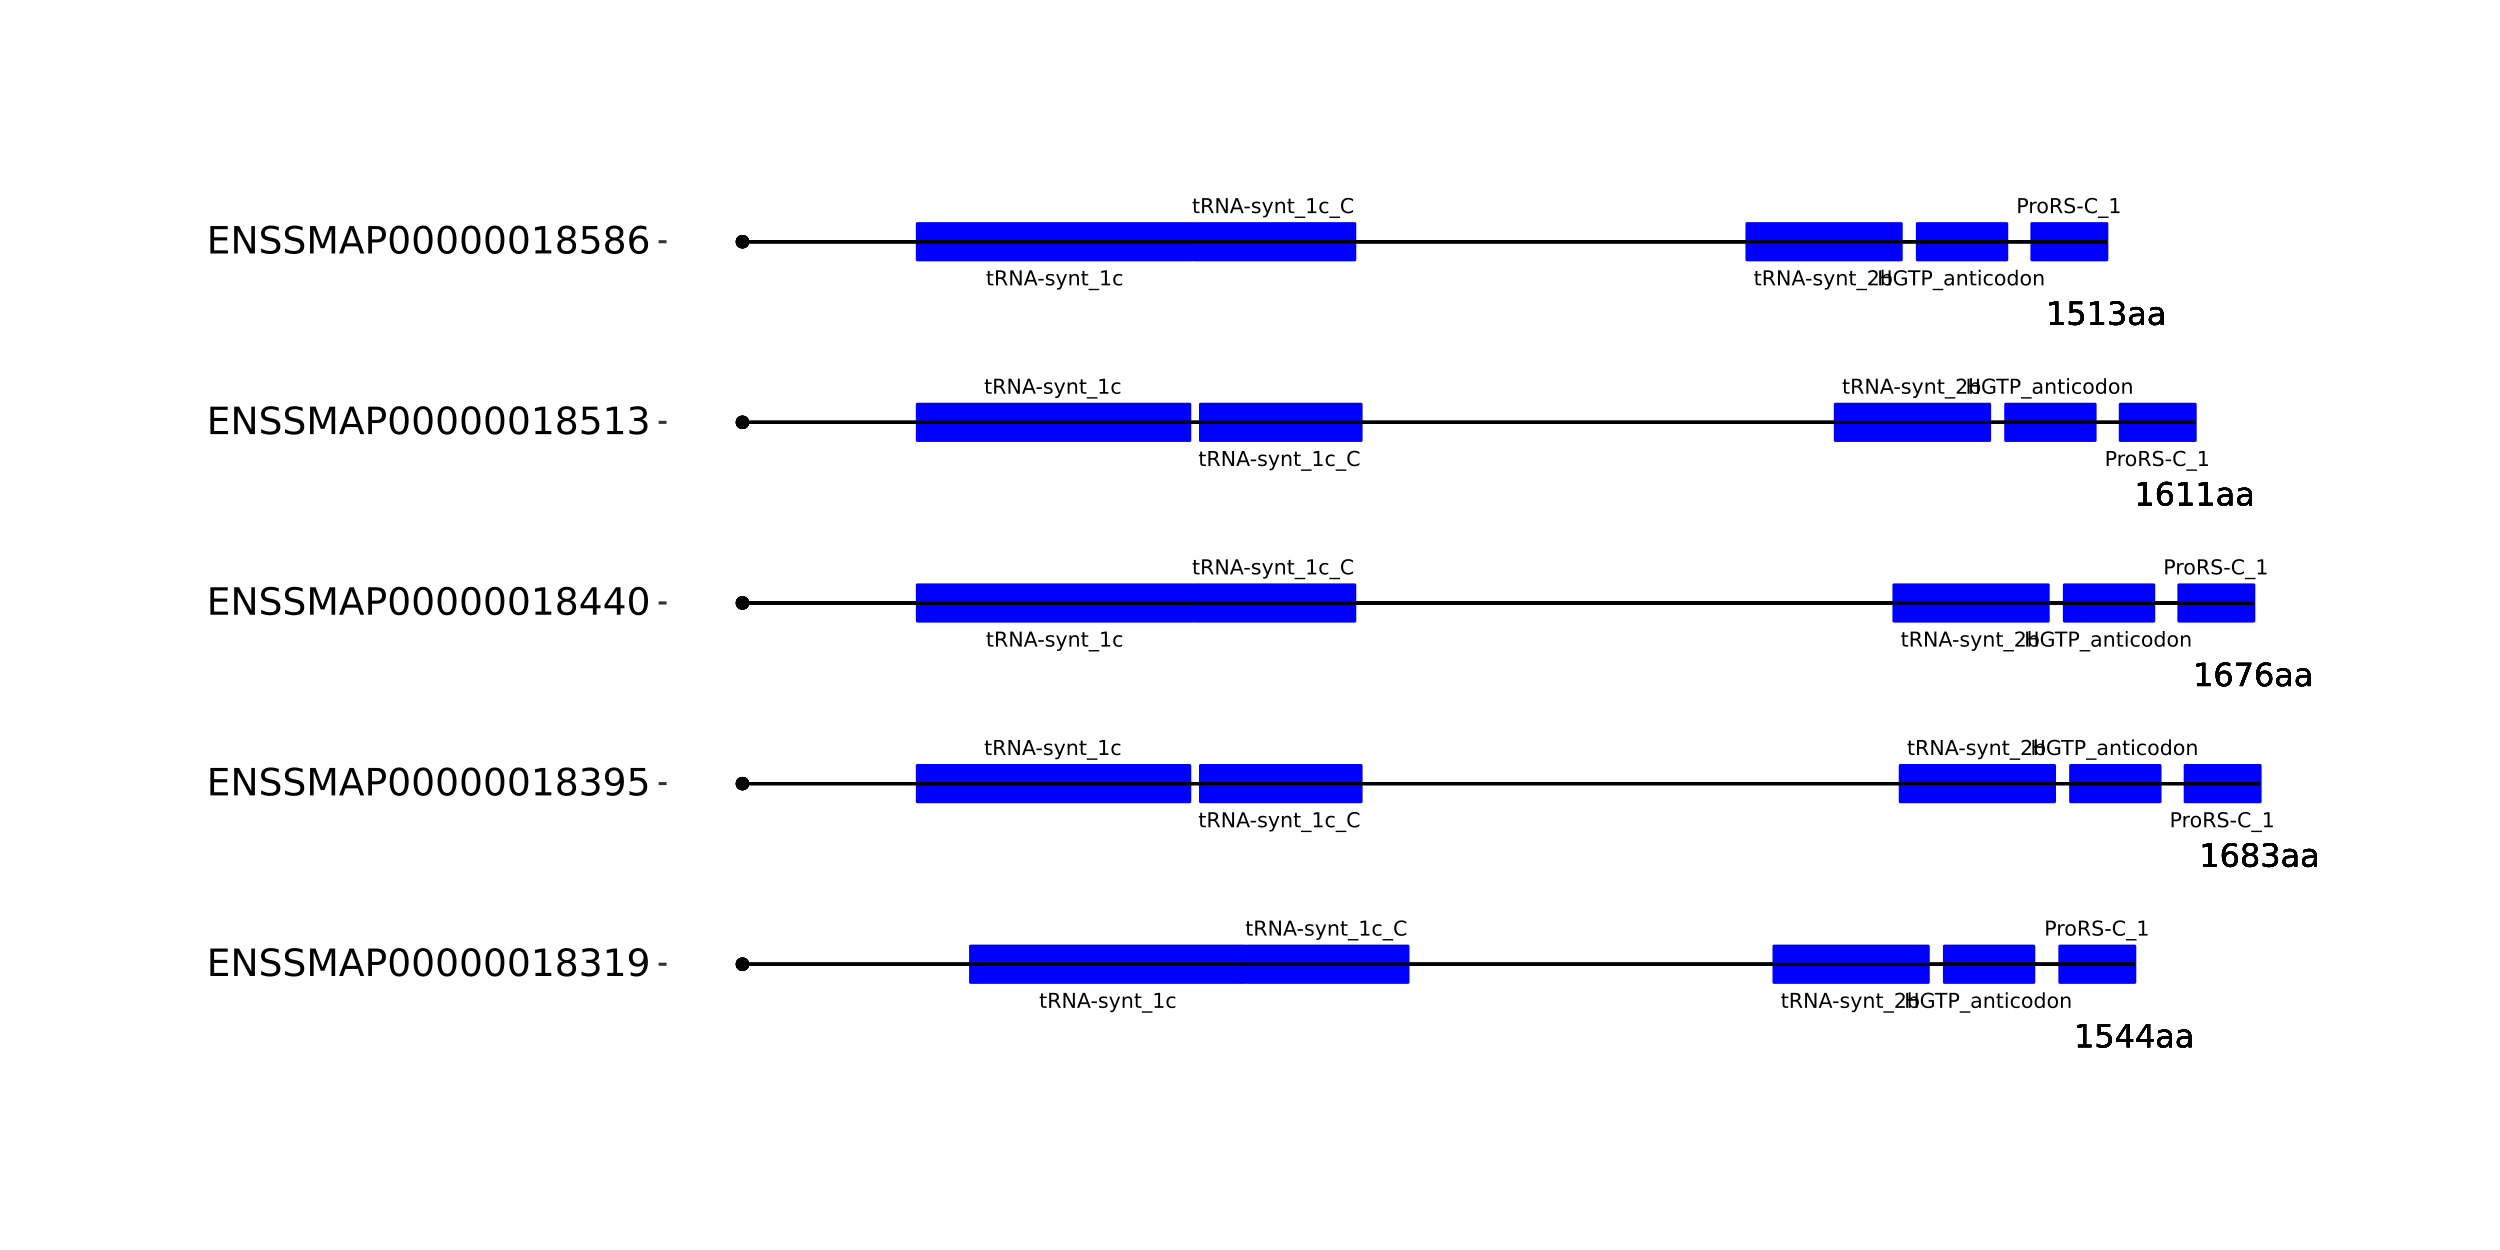 <?xml version="1.0" encoding="UTF-8"?>
<svg xmlns="http://www.w3.org/2000/svg" xmlns:xlink="http://www.w3.org/1999/xlink" width="864pt" height="432pt" viewBox="0 0 864 432" version="1.1">
<defs>
<g>
<symbol overflow="visible" id="glyph0-0">
<path style="stroke:none;" d="M 0.359 1.25 L 0.359 -5.016 L 3.906 -5.016 L 3.906 1.25 Z M 0.75 0.859 L 3.516 0.859 L 3.516 -4.609 L 0.75 -4.609 Z M 0.75 0.859 "/>
</symbol>
<symbol overflow="visible" id="glyph0-1">
<path style="stroke:none;" d="M 0.703 -5.188 L 1.406 -5.188 L 1.406 -3.062 L 3.953 -3.062 L 3.953 -5.188 L 4.641 -5.188 L 4.641 0 L 3.953 0 L 3.953 -2.469 L 1.406 -2.469 L 1.406 0 L 0.703 0 Z M 0.703 -5.188 "/>
</symbol>
<symbol overflow="visible" id="glyph0-2">
<path style="stroke:none;" d="M 4.234 -0.734 L 4.234 -2.125 L 3.094 -2.125 L 3.094 -2.703 L 4.922 -2.703 L 4.922 -0.484 C 4.648 -0.285 4.352 -0.141 4.031 -0.047 C 3.707 0.047 3.359 0.094 2.984 0.094 C 2.172 0.094 1.535 -0.141 1.078 -0.609 C 0.629 -1.078 0.406 -1.738 0.406 -2.594 C 0.406 -3.438 0.629 -4.094 1.078 -4.562 C 1.535 -5.039 2.172 -5.281 2.984 -5.281 C 3.328 -5.281 3.648 -5.238 3.953 -5.156 C 4.254 -5.07 4.535 -4.945 4.797 -4.781 L 4.797 -4.031 C 4.535 -4.25 4.258 -4.414 3.969 -4.531 C 3.676 -4.645 3.367 -4.703 3.047 -4.703 C 2.41 -4.703 1.93 -4.523 1.609 -4.172 C 1.297 -3.816 1.141 -3.289 1.141 -2.594 C 1.141 -1.883 1.297 -1.352 1.609 -1 C 1.93 -0.645 2.41 -0.469 3.047 -0.469 C 3.297 -0.469 3.516 -0.488 3.703 -0.531 C 3.898 -0.582 4.078 -0.648 4.234 -0.734 Z M 4.234 -0.734 "/>
</symbol>
<symbol overflow="visible" id="glyph0-3">
<path style="stroke:none;" d="M -0.016 -5.188 L 4.359 -5.188 L 4.359 -4.594 L 2.531 -4.594 L 2.531 0 L 1.812 0 L 1.812 -4.594 L -0.016 -4.594 Z M -0.016 -5.188 "/>
</symbol>
<symbol overflow="visible" id="glyph0-4">
<path style="stroke:none;" d="M 1.406 -4.609 L 1.406 -2.656 L 2.281 -2.656 C 2.602 -2.656 2.852 -2.738 3.031 -2.906 C 3.219 -3.082 3.312 -3.328 3.312 -3.641 C 3.312 -3.941 3.219 -4.176 3.031 -4.344 C 2.852 -4.52 2.602 -4.609 2.281 -4.609 Z M 0.703 -5.188 L 2.281 -5.188 C 2.863 -5.188 3.301 -5.051 3.594 -4.781 C 3.895 -4.52 4.047 -4.141 4.047 -3.641 C 4.047 -3.129 3.895 -2.738 3.594 -2.469 C 3.301 -2.207 2.863 -2.078 2.281 -2.078 L 1.406 -2.078 L 1.406 0 L 0.703 0 Z M 0.703 -5.188 "/>
</symbol>
<symbol overflow="visible" id="glyph0-5">
<path style="stroke:none;" d="M 3.625 1.188 L 3.625 1.672 L -0.062 1.672 L -0.062 1.188 Z M 3.625 1.188 "/>
</symbol>
<symbol overflow="visible" id="glyph0-6">
<path style="stroke:none;" d="M 2.438 -1.953 C 1.914 -1.953 1.555 -1.891 1.359 -1.766 C 1.16 -1.648 1.062 -1.453 1.062 -1.172 C 1.062 -0.941 1.133 -0.758 1.281 -0.625 C 1.438 -0.5 1.645 -0.438 1.906 -0.438 C 2.258 -0.438 2.539 -0.562 2.75 -0.812 C 2.969 -1.062 3.078 -1.395 3.078 -1.812 L 3.078 -1.953 Z M 3.703 -2.219 L 3.703 0 L 3.078 0 L 3.078 -0.594 C 2.93 -0.352 2.75 -0.176 2.531 -0.062 C 2.312 0.039 2.047 0.094 1.734 0.094 C 1.328 0.094 1.004 -0.016 0.766 -0.234 C 0.535 -0.453 0.422 -0.75 0.422 -1.125 C 0.422 -1.562 0.566 -1.891 0.859 -2.109 C 1.16 -2.336 1.598 -2.453 2.172 -2.453 L 3.078 -2.453 L 3.078 -2.516 C 3.078 -2.805 2.977 -3.031 2.781 -3.188 C 2.594 -3.352 2.32 -3.438 1.969 -3.438 C 1.75 -3.438 1.531 -3.41 1.312 -3.359 C 1.102 -3.305 0.906 -3.227 0.719 -3.125 L 0.719 -3.703 C 0.945 -3.797 1.172 -3.863 1.391 -3.906 C 1.609 -3.957 1.82 -3.984 2.031 -3.984 C 2.594 -3.984 3.008 -3.836 3.281 -3.547 C 3.562 -3.254 3.703 -2.812 3.703 -2.219 Z M 3.703 -2.219 "/>
</symbol>
<symbol overflow="visible" id="glyph0-7">
<path style="stroke:none;" d="M 3.906 -2.344 L 3.906 0 L 3.266 0 L 3.266 -2.328 C 3.266 -2.691 3.191 -2.961 3.047 -3.141 C 2.898 -3.328 2.688 -3.422 2.406 -3.422 C 2.062 -3.422 1.785 -3.312 1.578 -3.094 C 1.379 -2.875 1.281 -2.578 1.281 -2.203 L 1.281 0 L 0.641 0 L 0.641 -3.891 L 1.281 -3.891 L 1.281 -3.281 C 1.438 -3.52 1.617 -3.695 1.828 -3.812 C 2.035 -3.926 2.273 -3.984 2.547 -3.984 C 2.992 -3.984 3.332 -3.844 3.562 -3.562 C 3.789 -3.289 3.906 -2.883 3.906 -2.344 Z M 3.906 -2.344 "/>
</symbol>
<symbol overflow="visible" id="glyph0-8">
<path style="stroke:none;" d="M 1.297 -4.984 L 1.297 -3.891 L 2.625 -3.891 L 2.625 -3.391 L 1.297 -3.391 L 1.297 -1.281 C 1.297 -0.969 1.336 -0.766 1.422 -0.672 C 1.516 -0.578 1.695 -0.531 1.969 -0.531 L 2.625 -0.531 L 2.625 0 L 1.969 0 C 1.469 0 1.125 -0.086 0.938 -0.266 C 0.75 -0.453 0.656 -0.789 0.656 -1.281 L 0.656 -3.391 L 0.188 -3.391 L 0.188 -3.891 L 0.656 -3.891 L 0.656 -4.984 Z M 1.297 -4.984 "/>
</symbol>
<symbol overflow="visible" id="glyph0-9">
<path style="stroke:none;" d="M 0.672 -3.891 L 1.312 -3.891 L 1.312 0 L 0.672 0 Z M 0.672 -5.406 L 1.312 -5.406 L 1.312 -4.594 L 0.672 -4.594 Z M 0.672 -5.406 "/>
</symbol>
<symbol overflow="visible" id="glyph0-10">
<path style="stroke:none;" d="M 3.469 -3.734 L 3.469 -3.141 C 3.289 -3.242 3.109 -3.316 2.922 -3.359 C 2.742 -3.41 2.562 -3.438 2.375 -3.438 C 1.957 -3.438 1.633 -3.305 1.406 -3.047 C 1.176 -2.785 1.062 -2.414 1.062 -1.938 C 1.062 -1.469 1.176 -1.098 1.406 -0.828 C 1.633 -0.566 1.957 -0.438 2.375 -0.438 C 2.562 -0.438 2.742 -0.461 2.922 -0.516 C 3.109 -0.566 3.289 -0.641 3.469 -0.734 L 3.469 -0.156 C 3.289 -0.07 3.102 -0.008 2.906 0.031 C 2.719 0.07 2.52 0.094 2.312 0.094 C 1.719 0.094 1.25 -0.086 0.906 -0.453 C 0.562 -0.816 0.391 -1.312 0.391 -1.938 C 0.391 -2.57 0.562 -3.07 0.906 -3.438 C 1.258 -3.801 1.738 -3.984 2.344 -3.984 C 2.539 -3.984 2.734 -3.961 2.922 -3.922 C 3.109 -3.879 3.289 -3.816 3.469 -3.734 Z M 3.469 -3.734 "/>
</symbol>
<symbol overflow="visible" id="glyph0-11">
<path style="stroke:none;" d="M 2.172 -3.438 C 1.828 -3.438 1.555 -3.301 1.359 -3.031 C 1.16 -2.77 1.062 -2.406 1.062 -1.938 C 1.062 -1.477 1.16 -1.113 1.359 -0.844 C 1.555 -0.57 1.828 -0.438 2.172 -0.438 C 2.516 -0.438 2.785 -0.57 2.984 -0.844 C 3.18 -1.113 3.281 -1.477 3.281 -1.938 C 3.281 -2.395 3.18 -2.758 2.984 -3.031 C 2.785 -3.301 2.516 -3.438 2.172 -3.438 Z M 2.172 -3.984 C 2.734 -3.984 3.172 -3.801 3.484 -3.438 C 3.797 -3.082 3.953 -2.582 3.953 -1.938 C 3.953 -1.301 3.797 -0.801 3.484 -0.438 C 3.172 -0.082 2.734 0.094 2.172 0.094 C 1.617 0.094 1.18 -0.082 0.859 -0.438 C 0.547 -0.801 0.391 -1.301 0.391 -1.938 C 0.391 -2.582 0.547 -3.082 0.859 -3.438 C 1.18 -3.801 1.617 -3.984 2.172 -3.984 Z M 2.172 -3.984 "/>
</symbol>
<symbol overflow="visible" id="glyph0-12">
<path style="stroke:none;" d="M 3.234 -3.297 L 3.234 -5.406 L 3.859 -5.406 L 3.859 0 L 3.234 0 L 3.234 -0.578 C 3.098 -0.348 2.926 -0.176 2.719 -0.062 C 2.508 0.039 2.266 0.094 1.984 0.094 C 1.516 0.094 1.129 -0.094 0.828 -0.469 C 0.535 -0.844 0.391 -1.332 0.391 -1.938 C 0.391 -2.551 0.535 -3.047 0.828 -3.422 C 1.129 -3.797 1.516 -3.984 1.984 -3.984 C 2.266 -3.984 2.508 -3.926 2.719 -3.812 C 2.926 -3.695 3.098 -3.523 3.234 -3.297 Z M 1.047 -1.938 C 1.047 -1.469 1.141 -1.098 1.328 -0.828 C 1.523 -0.566 1.797 -0.438 2.141 -0.438 C 2.473 -0.438 2.738 -0.566 2.938 -0.828 C 3.133 -1.098 3.234 -1.469 3.234 -1.938 C 3.234 -2.406 3.133 -2.773 2.938 -3.047 C 2.738 -3.316 2.473 -3.453 2.141 -3.453 C 1.797 -3.453 1.523 -3.316 1.328 -3.047 C 1.141 -2.773 1.047 -2.406 1.047 -1.938 Z M 1.047 -1.938 "/>
</symbol>
<symbol overflow="visible" id="glyph0-13">
<path style="stroke:none;" d="M 2.922 -3.297 C 2.848 -3.336 2.77 -3.363 2.688 -3.375 C 2.602 -3.395 2.508 -3.406 2.406 -3.406 C 2.051 -3.406 1.773 -3.285 1.578 -3.047 C 1.379 -2.816 1.281 -2.484 1.281 -2.047 L 1.281 0 L 0.641 0 L 0.641 -3.891 L 1.281 -3.891 L 1.281 -3.281 C 1.414 -3.52 1.594 -3.695 1.812 -3.812 C 2.031 -3.926 2.289 -3.984 2.594 -3.984 C 2.633 -3.984 2.68 -3.977 2.734 -3.969 C 2.797 -3.969 2.859 -3.961 2.922 -3.953 Z M 2.922 -3.297 "/>
</symbol>
<symbol overflow="visible" id="glyph0-14">
<path style="stroke:none;" d="M 3.156 -2.438 C 3.301 -2.383 3.445 -2.273 3.594 -2.109 C 3.738 -1.941 3.879 -1.711 4.016 -1.422 L 4.734 0 L 3.984 0 L 3.312 -1.328 C 3.145 -1.672 2.977 -1.898 2.812 -2.016 C 2.656 -2.129 2.438 -2.188 2.156 -2.188 L 1.406 -2.188 L 1.406 0 L 0.703 0 L 0.703 -5.188 L 2.281 -5.188 C 2.875 -5.188 3.316 -5.062 3.609 -4.812 C 3.898 -4.562 4.047 -4.188 4.047 -3.688 C 4.047 -3.363 3.969 -3.094 3.812 -2.875 C 3.664 -2.664 3.445 -2.52 3.156 -2.438 Z M 1.406 -4.609 L 1.406 -2.766 L 2.281 -2.766 C 2.613 -2.766 2.867 -2.844 3.047 -3 C 3.223 -3.156 3.312 -3.383 3.312 -3.688 C 3.312 -3.988 3.223 -4.219 3.047 -4.375 C 2.867 -4.531 2.613 -4.609 2.281 -4.609 Z M 1.406 -4.609 "/>
</symbol>
<symbol overflow="visible" id="glyph0-15">
<path style="stroke:none;" d="M 3.797 -5.016 L 3.797 -4.328 C 3.535 -4.453 3.285 -4.547 3.047 -4.609 C 2.816 -4.672 2.594 -4.703 2.375 -4.703 C 1.988 -4.703 1.691 -4.629 1.484 -4.484 C 1.273 -4.336 1.172 -4.129 1.172 -3.859 C 1.172 -3.629 1.238 -3.453 1.375 -3.328 C 1.52 -3.211 1.781 -3.117 2.156 -3.047 L 2.594 -2.969 C 3.113 -2.863 3.492 -2.688 3.734 -2.438 C 3.984 -2.188 4.109 -1.852 4.109 -1.438 C 4.109 -0.926 3.941 -0.539 3.609 -0.281 C 3.273 -0.031 2.781 0.094 2.125 0.094 C 1.883 0.094 1.625 0.066 1.344 0.016 C 1.07 -0.035 0.785 -0.117 0.484 -0.234 L 0.484 -0.953 C 0.773 -0.797 1.055 -0.676 1.328 -0.594 C 1.598 -0.508 1.863 -0.469 2.125 -0.469 C 2.531 -0.469 2.844 -0.547 3.062 -0.703 C 3.281 -0.859 3.391 -1.082 3.391 -1.375 C 3.391 -1.633 3.312 -1.832 3.156 -1.969 C 3 -2.113 2.738 -2.223 2.375 -2.297 L 1.953 -2.375 C 1.43 -2.477 1.051 -2.641 0.812 -2.859 C 0.582 -3.086 0.469 -3.398 0.469 -3.797 C 0.469 -4.254 0.629 -4.613 0.953 -4.875 C 1.273 -5.145 1.719 -5.281 2.281 -5.281 C 2.531 -5.281 2.781 -5.254 3.031 -5.203 C 3.281 -5.16 3.535 -5.098 3.797 -5.016 Z M 3.797 -5.016 "/>
</symbol>
<symbol overflow="visible" id="glyph0-16">
<path style="stroke:none;" d="M 0.344 -2.234 L 2.219 -2.234 L 2.219 -1.656 L 0.344 -1.656 Z M 0.344 -2.234 "/>
</symbol>
<symbol overflow="visible" id="glyph0-17">
<path style="stroke:none;" d="M 4.578 -4.781 L 4.578 -4.047 C 4.336 -4.266 4.082 -4.426 3.812 -4.531 C 3.551 -4.645 3.27 -4.703 2.969 -4.703 C 2.375 -4.703 1.922 -4.52 1.609 -4.156 C 1.297 -3.789 1.141 -3.27 1.141 -2.594 C 1.141 -1.906 1.297 -1.379 1.609 -1.016 C 1.922 -0.648 2.375 -0.469 2.969 -0.469 C 3.27 -0.469 3.551 -0.52 3.812 -0.625 C 4.082 -0.738 4.336 -0.906 4.578 -1.125 L 4.578 -0.406 C 4.328 -0.238 4.066 -0.113 3.797 -0.031 C 3.523 0.051 3.238 0.094 2.938 0.094 C 2.145 0.094 1.523 -0.145 1.078 -0.625 C 0.629 -1.102 0.406 -1.758 0.406 -2.594 C 0.406 -3.414 0.629 -4.066 1.078 -4.547 C 1.523 -5.035 2.145 -5.281 2.938 -5.281 C 3.238 -5.281 3.523 -5.238 3.797 -5.156 C 4.078 -5.07 4.336 -4.945 4.578 -4.781 Z M 4.578 -4.781 "/>
</symbol>
<symbol overflow="visible" id="glyph0-18">
<path style="stroke:none;" d="M 0.875 -0.594 L 2.031 -0.594 L 2.031 -4.547 L 0.781 -4.297 L 0.781 -4.938 L 2.016 -5.188 L 2.719 -5.188 L 2.719 -0.594 L 3.859 -0.594 L 3.859 0 L 0.875 0 Z M 0.875 -0.594 "/>
</symbol>
<symbol overflow="visible" id="glyph0-19">
<path style="stroke:none;" d="M 0.703 -5.188 L 1.641 -5.188 L 3.938 -0.844 L 3.938 -5.188 L 4.625 -5.188 L 4.625 0 L 3.672 0 L 1.375 -4.328 L 1.375 0 L 0.703 0 Z M 0.703 -5.188 "/>
</symbol>
<symbol overflow="visible" id="glyph0-20">
<path style="stroke:none;" d="M 2.438 -4.484 L 1.484 -1.906 L 3.391 -1.906 Z M 2.031 -5.188 L 2.828 -5.188 L 4.797 0 L 4.078 0 L 3.609 -1.328 L 1.266 -1.328 L 0.797 0 L 0.062 0 Z M 2.031 -5.188 "/>
</symbol>
<symbol overflow="visible" id="glyph0-21">
<path style="stroke:none;" d="M 3.156 -3.766 L 3.156 -3.172 C 2.969 -3.266 2.773 -3.332 2.578 -3.375 C 2.391 -3.426 2.191 -3.453 1.984 -3.453 C 1.66 -3.453 1.422 -3.398 1.266 -3.297 C 1.109 -3.203 1.031 -3.055 1.031 -2.859 C 1.031 -2.711 1.086 -2.598 1.203 -2.516 C 1.316 -2.43 1.547 -2.352 1.891 -2.281 L 2.109 -2.219 C 2.555 -2.125 2.875 -1.988 3.062 -1.812 C 3.258 -1.633 3.359 -1.391 3.359 -1.078 C 3.359 -0.711 3.211 -0.426 2.922 -0.219 C 2.641 -0.008 2.25 0.094 1.75 0.094 C 1.539 0.094 1.32 0.07 1.094 0.031 C 0.875 0 0.641 -0.055 0.391 -0.141 L 0.391 -0.797 C 0.617 -0.68 0.848 -0.594 1.078 -0.531 C 1.305 -0.469 1.535 -0.438 1.766 -0.438 C 2.066 -0.438 2.297 -0.488 2.453 -0.594 C 2.617 -0.695 2.703 -0.844 2.703 -1.031 C 2.703 -1.195 2.641 -1.328 2.516 -1.422 C 2.398 -1.516 2.145 -1.602 1.75 -1.688 L 1.531 -1.75 C 1.133 -1.832 0.848 -1.957 0.672 -2.125 C 0.492 -2.301 0.406 -2.539 0.406 -2.844 C 0.406 -3.207 0.535 -3.488 0.797 -3.688 C 1.055 -3.883 1.426 -3.984 1.906 -3.984 C 2.145 -3.984 2.367 -3.961 2.578 -3.922 C 2.785 -3.891 2.977 -3.836 3.156 -3.766 Z M 3.156 -3.766 "/>
</symbol>
<symbol overflow="visible" id="glyph0-22">
<path style="stroke:none;" d="M 2.281 0.359 C 2.102 0.828 1.926 1.129 1.75 1.266 C 1.582 1.41 1.359 1.484 1.078 1.484 L 0.562 1.484 L 0.562 0.938 L 0.938 0.938 C 1.113 0.938 1.25 0.895 1.344 0.812 C 1.445 0.727 1.555 0.535 1.672 0.234 L 1.781 -0.062 L 0.219 -3.891 L 0.891 -3.891 L 2.109 -0.844 L 3.312 -3.891 L 4 -3.891 Z M 2.281 0.359 "/>
</symbol>
<symbol overflow="visible" id="glyph0-23">
<path style="stroke:none;" d="M 1.359 -0.594 L 3.812 -0.594 L 3.812 0 L 0.516 0 L 0.516 -0.594 C 0.785 -0.863 1.148 -1.227 1.609 -1.688 C 2.066 -2.156 2.352 -2.457 2.469 -2.594 C 2.695 -2.844 2.852 -3.055 2.938 -3.234 C 3.031 -3.41 3.078 -3.582 3.078 -3.75 C 3.078 -4.031 2.977 -4.254 2.781 -4.422 C 2.594 -4.598 2.344 -4.688 2.031 -4.688 C 1.812 -4.688 1.578 -4.645 1.328 -4.562 C 1.086 -4.488 0.832 -4.375 0.562 -4.219 L 0.562 -4.938 C 0.844 -5.051 1.102 -5.133 1.344 -5.188 C 1.594 -5.25 1.816 -5.281 2.016 -5.281 C 2.555 -5.281 2.984 -5.145 3.297 -4.875 C 3.617 -4.602 3.781 -4.242 3.781 -3.797 C 3.781 -3.586 3.738 -3.383 3.656 -3.188 C 3.582 -3 3.441 -2.773 3.234 -2.516 C 3.172 -2.453 2.984 -2.258 2.672 -1.938 C 2.367 -1.613 1.93 -1.164 1.359 -0.594 Z M 1.359 -0.594 "/>
</symbol>
<symbol overflow="visible" id="glyph0-24">
<path style="stroke:none;" d="M 3.469 -1.938 C 3.469 -2.406 3.367 -2.773 3.172 -3.047 C 2.973 -3.316 2.707 -3.453 2.375 -3.453 C 2.039 -3.453 1.773 -3.316 1.578 -3.047 C 1.379 -2.773 1.281 -2.406 1.281 -1.938 C 1.281 -1.469 1.379 -1.098 1.578 -0.828 C 1.773 -0.566 2.039 -0.438 2.375 -0.438 C 2.707 -0.438 2.973 -0.566 3.172 -0.828 C 3.367 -1.098 3.469 -1.469 3.469 -1.938 Z M 1.281 -3.297 C 1.414 -3.523 1.586 -3.695 1.797 -3.812 C 2.004 -3.926 2.25 -3.984 2.531 -3.984 C 3 -3.984 3.379 -3.797 3.672 -3.422 C 3.973 -3.047 4.125 -2.551 4.125 -1.938 C 4.125 -1.332 3.973 -0.844 3.672 -0.469 C 3.379 -0.094 3 0.094 2.531 0.094 C 2.25 0.094 2.004 0.039 1.797 -0.062 C 1.586 -0.176 1.414 -0.348 1.281 -0.578 L 1.281 0 L 0.641 0 L 0.641 -5.406 L 1.281 -5.406 Z M 1.281 -3.297 "/>
</symbol>
<symbol overflow="visible" id="glyph1-0">
<path style="stroke:none;" d="M 0.547 1.953 L 0.547 -7.781 L 6.078 -7.781 L 6.078 1.953 Z M 1.172 1.344 L 5.453 1.344 L 5.453 -7.172 L 1.172 -7.172 Z M 1.172 1.344 "/>
</symbol>
<symbol overflow="visible" id="glyph1-1">
<path style="stroke:none;" d="M 1.375 -0.922 L 3.156 -0.922 L 3.156 -7.062 L 1.219 -6.672 L 1.219 -7.672 L 3.141 -8.047 L 4.234 -8.047 L 4.234 -0.922 L 6.016 -0.922 L 6.016 0 L 1.375 0 Z M 1.375 -0.922 "/>
</symbol>
<symbol overflow="visible" id="glyph1-2">
<path style="stroke:none;" d="M 1.188 -8.047 L 5.469 -8.047 L 5.469 -7.141 L 2.188 -7.141 L 2.188 -5.156 C 2.344 -5.219 2.5 -5.258 2.656 -5.281 C 2.82 -5.312 2.984 -5.328 3.141 -5.328 C 4.035 -5.328 4.742 -5.078 5.266 -4.578 C 5.797 -4.086 6.062 -3.422 6.062 -2.578 C 6.062 -1.711 5.789 -1.039 5.25 -0.562 C 4.707 -0.082 3.945 0.156 2.969 0.156 C 2.633 0.156 2.289 0.125 1.938 0.062 C 1.582 0.008 1.223 -0.07 0.859 -0.188 L 0.859 -1.281 C 1.18 -1.102 1.516 -0.973 1.859 -0.891 C 2.203 -0.805 2.566 -0.766 2.953 -0.766 C 3.578 -0.766 4.066 -0.926 4.422 -1.25 C 4.785 -1.582 4.969 -2.023 4.969 -2.578 C 4.969 -3.141 4.785 -3.582 4.422 -3.906 C 4.066 -4.238 3.578 -4.406 2.953 -4.406 C 2.66 -4.406 2.367 -4.375 2.078 -4.312 C 1.785 -4.25 1.488 -4.145 1.188 -4 Z M 1.188 -8.047 "/>
</symbol>
<symbol overflow="visible" id="glyph1-3">
<path style="stroke:none;" d="M 4.172 -7.109 L 1.422 -2.812 L 4.172 -2.812 Z M 3.891 -8.047 L 5.266 -8.047 L 5.266 -2.812 L 6.406 -2.812 L 6.406 -1.906 L 5.266 -1.906 L 5.266 0 L 4.172 0 L 4.172 -1.906 L 0.547 -1.906 L 0.547 -2.953 Z M 3.891 -8.047 "/>
</symbol>
<symbol overflow="visible" id="glyph1-4">
<path style="stroke:none;" d="M 3.781 -3.031 C 2.977 -3.031 2.422 -2.938 2.109 -2.75 C 1.805 -2.57 1.656 -2.266 1.656 -1.828 C 1.656 -1.473 1.77 -1.191 2 -0.984 C 2.238 -0.773 2.555 -0.672 2.953 -0.672 C 3.504 -0.672 3.945 -0.863 4.281 -1.25 C 4.613 -1.645 4.781 -2.164 4.781 -2.812 L 4.781 -3.031 Z M 5.766 -3.453 L 5.766 0 L 4.781 0 L 4.781 -0.922 C 4.551 -0.547 4.266 -0.27 3.922 -0.094 C 3.586 0.07 3.176 0.156 2.688 0.156 C 2.07 0.156 1.578 -0.016 1.203 -0.359 C 0.836 -0.711 0.656 -1.18 0.656 -1.766 C 0.656 -2.441 0.883 -2.953 1.344 -3.297 C 1.801 -3.641 2.477 -3.812 3.375 -3.812 L 4.781 -3.812 L 4.781 -3.906 C 4.781 -4.363 4.629 -4.719 4.328 -4.969 C 4.023 -5.219 3.602 -5.344 3.062 -5.344 C 2.719 -5.344 2.379 -5.301 2.047 -5.219 C 1.723 -5.133 1.41 -5.008 1.109 -4.844 L 1.109 -5.766 C 1.473 -5.898 1.82 -6.004 2.156 -6.078 C 2.5 -6.148 2.832 -6.188 3.156 -6.188 C 4.031 -6.188 4.68 -5.957 5.109 -5.5 C 5.547 -5.051 5.766 -4.367 5.766 -3.453 Z M 5.766 -3.453 "/>
</symbol>
<symbol overflow="visible" id="glyph1-5">
<path style="stroke:none;" d="M 3.641 -4.453 C 3.148 -4.453 2.766 -4.285 2.484 -3.953 C 2.203 -3.617 2.062 -3.16 2.062 -2.578 C 2.062 -2.004 2.203 -1.547 2.484 -1.203 C 2.766 -0.867 3.148 -0.703 3.641 -0.703 C 4.129 -0.703 4.516 -0.867 4.797 -1.203 C 5.086 -1.547 5.234 -2.004 5.234 -2.578 C 5.234 -3.16 5.086 -3.617 4.797 -3.953 C 4.516 -4.285 4.129 -4.453 3.641 -4.453 Z M 5.812 -7.875 L 5.812 -6.875 C 5.539 -7.008 5.266 -7.109 4.984 -7.172 C 4.703 -7.242 4.426 -7.281 4.156 -7.281 C 3.438 -7.281 2.883 -7.035 2.5 -6.547 C 2.125 -6.066 1.91 -5.336 1.859 -4.359 C 2.066 -4.672 2.332 -4.91 2.656 -5.078 C 2.977 -5.242 3.332 -5.328 3.719 -5.328 C 4.52 -5.328 5.156 -5.078 5.625 -4.578 C 6.094 -4.086 6.328 -3.422 6.328 -2.578 C 6.328 -1.754 6.082 -1.094 5.594 -0.594 C 5.102 -0.094 4.453 0.156 3.641 0.156 C 2.711 0.156 2 -0.195 1.5 -0.906 C 1.008 -1.625 0.766 -2.66 0.766 -4.016 C 0.766 -5.285 1.066 -6.301 1.672 -7.062 C 2.273 -7.82 3.086 -8.203 4.109 -8.203 C 4.379 -8.203 4.656 -8.172 4.938 -8.109 C 5.219 -8.055 5.508 -7.977 5.812 -7.875 Z M 5.812 -7.875 "/>
</symbol>
<symbol overflow="visible" id="glyph1-6">
<path style="stroke:none;" d="M 3.516 -3.828 C 2.992 -3.828 2.582 -3.688 2.281 -3.406 C 1.988 -3.133 1.844 -2.754 1.844 -2.266 C 1.844 -1.773 1.988 -1.391 2.281 -1.109 C 2.582 -0.836 2.992 -0.703 3.516 -0.703 C 4.023 -0.703 4.43 -0.844 4.734 -1.125 C 5.035 -1.406 5.188 -1.785 5.188 -2.266 C 5.188 -2.754 5.035 -3.133 4.734 -3.406 C 4.441 -3.688 4.035 -3.828 3.516 -3.828 Z M 2.422 -4.281 C 1.953 -4.395 1.586 -4.613 1.328 -4.938 C 1.066 -5.258 0.938 -5.648 0.938 -6.109 C 0.938 -6.754 1.164 -7.266 1.625 -7.641 C 2.082 -8.016 2.711 -8.203 3.516 -8.203 C 4.316 -8.203 4.941 -8.016 5.391 -7.641 C 5.848 -7.266 6.078 -6.754 6.078 -6.109 C 6.078 -5.648 5.945 -5.258 5.688 -4.938 C 5.426 -4.613 5.066 -4.395 4.609 -4.281 C 5.129 -4.164 5.535 -3.926 5.828 -3.562 C 6.117 -3.207 6.266 -2.773 6.266 -2.266 C 6.266 -1.484 6.023 -0.883 5.547 -0.469 C 5.078 -0.051 4.398 0.156 3.516 0.156 C 2.617 0.156 1.93 -0.051 1.453 -0.469 C 0.984 -0.883 0.75 -1.484 0.75 -2.266 C 0.75 -2.773 0.895 -3.207 1.188 -3.562 C 1.488 -3.926 1.898 -4.164 2.422 -4.281 Z M 2.016 -6.016 C 2.016 -5.598 2.145 -5.27 2.406 -5.031 C 2.676 -4.801 3.047 -4.688 3.516 -4.688 C 3.984 -4.688 4.348 -4.801 4.609 -5.031 C 4.867 -5.27 5 -5.598 5 -6.016 C 5 -6.43 4.867 -6.754 4.609 -6.984 C 4.348 -7.211 3.984 -7.328 3.516 -7.328 C 3.047 -7.328 2.676 -7.211 2.406 -6.984 C 2.145 -6.754 2.016 -6.43 2.016 -6.016 Z M 2.016 -6.016 "/>
</symbol>
<symbol overflow="visible" id="glyph1-7">
<path style="stroke:none;" d="M 4.484 -4.344 C 5.004 -4.227 5.41 -3.992 5.703 -3.641 C 5.992 -3.297 6.141 -2.863 6.141 -2.344 C 6.141 -1.551 5.863 -0.938 5.312 -0.5 C 4.77 -0.062 4 0.156 3 0.156 C 2.656 0.156 2.301 0.117 1.938 0.047 C 1.582 -0.016 1.219 -0.113 0.844 -0.25 L 0.844 -1.297 C 1.145 -1.117 1.473 -0.984 1.828 -0.891 C 2.191 -0.805 2.57 -0.766 2.969 -0.766 C 3.645 -0.766 4.16 -0.895 4.516 -1.156 C 4.879 -1.426 5.062 -1.82 5.062 -2.344 C 5.062 -2.812 4.895 -3.18 4.562 -3.453 C 4.227 -3.723 3.766 -3.859 3.172 -3.859 L 2.234 -3.859 L 2.234 -4.75 L 3.219 -4.75 C 3.75 -4.75 4.156 -4.852 4.438 -5.062 C 4.727 -5.281 4.875 -5.594 4.875 -6 C 4.875 -6.414 4.723 -6.734 4.422 -6.953 C 4.129 -7.172 3.711 -7.281 3.172 -7.281 C 2.867 -7.281 2.547 -7.25 2.203 -7.188 C 1.867 -7.125 1.492 -7.02 1.078 -6.875 L 1.078 -7.859 C 1.492 -7.973 1.879 -8.055 2.234 -8.109 C 2.598 -8.172 2.941 -8.203 3.266 -8.203 C 4.098 -8.203 4.754 -8.016 5.234 -7.641 C 5.711 -7.266 5.953 -6.754 5.953 -6.109 C 5.953 -5.66 5.82 -5.281 5.562 -4.969 C 5.312 -4.664 4.953 -4.457 4.484 -4.344 Z M 4.484 -4.344 "/>
</symbol>
<symbol overflow="visible" id="glyph1-8">
<path style="stroke:none;" d="M 0.906 -8.047 L 6.078 -8.047 L 6.078 -7.594 L 3.156 0 L 2.016 0 L 4.781 -7.141 L 0.906 -7.141 Z M 0.906 -8.047 "/>
</symbol>
<symbol overflow="visible" id="glyph2-0">
<path style="stroke:none;" d="M 0.641 2.297 L 0.641 -9.172 L 7.141 -9.172 L 7.141 2.297 Z M 1.375 1.578 L 6.422 1.578 L 6.422 -8.438 L 1.375 -8.438 Z M 1.375 1.578 "/>
</symbol>
<symbol overflow="visible" id="glyph2-1">
<path style="stroke:none;" d="M 1.281 -9.484 L 7.266 -9.484 L 7.266 -8.391 L 2.562 -8.391 L 2.562 -5.594 L 7.078 -5.594 L 7.078 -4.516 L 2.562 -4.516 L 2.562 -1.078 L 7.375 -1.078 L 7.375 0 L 1.281 0 Z M 1.281 -9.484 "/>
</symbol>
<symbol overflow="visible" id="glyph2-2">
<path style="stroke:none;" d="M 1.281 -9.484 L 3 -9.484 L 7.203 -1.547 L 7.203 -9.484 L 8.453 -9.484 L 8.453 0 L 6.719 0 L 2.516 -7.922 L 2.516 0 L 1.281 0 Z M 1.281 -9.484 "/>
</symbol>
<symbol overflow="visible" id="glyph2-3">
<path style="stroke:none;" d="M 6.953 -9.172 L 6.953 -7.922 C 6.473 -8.148 6.016 -8.32 5.578 -8.438 C 5.148 -8.551 4.734 -8.609 4.328 -8.609 C 3.629 -8.609 3.086 -8.473 2.703 -8.203 C 2.328 -7.93 2.141 -7.547 2.141 -7.047 C 2.141 -6.629 2.266 -6.312 2.516 -6.094 C 2.773 -5.883 3.254 -5.711 3.953 -5.578 L 4.734 -5.422 C 5.68 -5.234 6.383 -4.91 6.844 -4.453 C 7.301 -3.992 7.531 -3.379 7.531 -2.609 C 7.531 -1.691 7.223 -0.992 6.609 -0.516 C 5.992 -0.047 5.086 0.188 3.891 0.188 C 3.441 0.188 2.961 0.133 2.453 0.031 C 1.953 -0.07 1.43 -0.223 0.891 -0.422 L 0.891 -1.734 C 1.41 -1.441 1.922 -1.223 2.422 -1.078 C 2.922 -0.93 3.41 -0.859 3.891 -0.859 C 4.629 -0.859 5.195 -1 5.594 -1.281 C 5.988 -1.57 6.188 -1.984 6.188 -2.516 C 6.188 -2.984 6.039 -3.348 5.75 -3.609 C 5.469 -3.867 5.004 -4.066 4.359 -4.203 L 3.578 -4.359 C 2.617 -4.547 1.926 -4.844 1.5 -5.25 C 1.07 -5.656 0.859 -6.219 0.859 -6.938 C 0.859 -7.781 1.148 -8.441 1.734 -8.922 C 2.328 -9.41 3.145 -9.656 4.188 -9.656 C 4.625 -9.656 5.07 -9.613 5.531 -9.531 C 6 -9.445 6.473 -9.328 6.953 -9.172 Z M 6.953 -9.172 "/>
</symbol>
<symbol overflow="visible" id="glyph2-4">
<path style="stroke:none;" d="M 1.281 -9.484 L 3.188 -9.484 L 5.609 -3.031 L 8.031 -9.484 L 9.953 -9.484 L 9.953 0 L 8.703 0 L 8.703 -8.328 L 6.25 -1.828 L 4.969 -1.828 L 2.516 -8.328 L 2.516 0 L 1.281 0 Z M 1.281 -9.484 "/>
</symbol>
<symbol overflow="visible" id="glyph2-5">
<path style="stroke:none;" d="M 4.438 -8.219 L 2.703 -3.5 L 6.188 -3.5 Z M 3.719 -9.484 L 5.172 -9.484 L 8.781 0 L 7.453 0 L 6.594 -2.438 L 2.312 -2.438 L 1.453 0 L 0.109 0 Z M 3.719 -9.484 "/>
</symbol>
<symbol overflow="visible" id="glyph2-6">
<path style="stroke:none;" d="M 2.562 -8.422 L 2.562 -4.859 L 4.172 -4.859 C 4.766 -4.859 5.223 -5.016 5.547 -5.328 C 5.879 -5.641 6.047 -6.078 6.047 -6.641 C 6.047 -7.211 5.879 -7.648 5.547 -7.953 C 5.223 -8.266 4.766 -8.422 4.172 -8.422 Z M 1.281 -9.484 L 4.172 -9.484 C 5.234 -9.484 6.035 -9.238 6.578 -8.75 C 7.117 -8.27 7.391 -7.566 7.391 -6.641 C 7.391 -5.711 7.117 -5.008 6.578 -4.531 C 6.035 -4.051 5.234 -3.812 4.172 -3.812 L 2.562 -3.812 L 2.562 0 L 1.281 0 Z M 1.281 -9.484 "/>
</symbol>
<symbol overflow="visible" id="glyph2-7">
<path style="stroke:none;" d="M 4.125 -8.641 C 3.469 -8.641 2.973 -8.312 2.641 -7.656 C 2.305 -7.008 2.141 -6.035 2.141 -4.734 C 2.141 -3.43 2.305 -2.453 2.641 -1.797 C 2.973 -1.148 3.469 -0.828 4.125 -0.828 C 4.789 -0.828 5.289 -1.148 5.625 -1.797 C 5.957 -2.453 6.125 -3.43 6.125 -4.734 C 6.125 -6.035 5.957 -7.008 5.625 -7.656 C 5.289 -8.312 4.789 -8.641 4.125 -8.641 Z M 4.125 -9.656 C 5.188 -9.656 6 -9.234 6.562 -8.391 C 7.125 -7.547 7.406 -6.328 7.406 -4.734 C 7.406 -3.141 7.125 -1.922 6.562 -1.078 C 6 -0.234 5.188 0.188 4.125 0.188 C 3.07 0.188 2.266 -0.234 1.703 -1.078 C 1.141 -1.922 0.859 -3.141 0.859 -4.734 C 0.859 -6.328 1.141 -7.547 1.703 -8.391 C 2.266 -9.234 3.07 -9.656 4.125 -9.656 Z M 4.125 -9.656 "/>
</symbol>
<symbol overflow="visible" id="glyph2-8">
<path style="stroke:none;" d="M 1.609 -1.078 L 3.703 -1.078 L 3.703 -8.312 L 1.422 -7.859 L 1.422 -9.016 L 3.688 -9.484 L 4.984 -9.484 L 4.984 -1.078 L 7.078 -1.078 L 7.078 0 L 1.609 0 Z M 1.609 -1.078 "/>
</symbol>
<symbol overflow="visible" id="glyph2-9">
<path style="stroke:none;" d="M 4.125 -4.5 C 3.52 -4.5 3.039 -4.332 2.688 -4 C 2.344 -3.676 2.172 -3.234 2.172 -2.672 C 2.172 -2.098 2.344 -1.645 2.688 -1.312 C 3.039 -0.988 3.52 -0.828 4.125 -0.828 C 4.738 -0.828 5.219 -0.988 5.562 -1.312 C 5.914 -1.645 6.094 -2.098 6.094 -2.672 C 6.094 -3.234 5.914 -3.676 5.562 -4 C 5.219 -4.332 4.738 -4.5 4.125 -4.5 Z M 2.844 -5.047 C 2.301 -5.18 1.875 -5.438 1.562 -5.812 C 1.258 -6.188 1.109 -6.645 1.109 -7.188 C 1.109 -7.945 1.375 -8.547 1.906 -8.984 C 2.445 -9.43 3.188 -9.656 4.125 -9.656 C 5.07 -9.656 5.812 -9.43 6.344 -8.984 C 6.883 -8.547 7.156 -7.945 7.156 -7.188 C 7.156 -6.645 7 -6.188 6.688 -5.812 C 6.383 -5.438 5.961 -5.18 5.422 -5.047 C 6.035 -4.898 6.516 -4.617 6.859 -4.203 C 7.203 -3.785 7.375 -3.273 7.375 -2.672 C 7.375 -1.742 7.094 -1.035 6.531 -0.547 C 5.977 -0.055 5.176 0.188 4.125 0.188 C 3.082 0.188 2.281 -0.055 1.719 -0.547 C 1.156 -1.035 0.875 -1.742 0.875 -2.672 C 0.875 -3.273 1.047 -3.785 1.391 -4.203 C 1.742 -4.617 2.227 -4.898 2.844 -5.047 Z M 2.375 -7.078 C 2.375 -6.578 2.523 -6.191 2.828 -5.922 C 3.141 -5.648 3.57 -5.516 4.125 -5.516 C 4.676 -5.516 5.109 -5.648 5.422 -5.922 C 5.734 -6.191 5.891 -6.578 5.891 -7.078 C 5.891 -7.566 5.734 -7.945 5.422 -8.219 C 5.109 -8.5 4.676 -8.641 4.125 -8.641 C 3.57 -8.641 3.141 -8.5 2.828 -8.219 C 2.523 -7.945 2.375 -7.566 2.375 -7.078 Z M 2.375 -7.078 "/>
</symbol>
<symbol overflow="visible" id="glyph2-10">
<path style="stroke:none;" d="M 5.281 -5.109 C 5.895 -4.973 6.375 -4.695 6.719 -4.281 C 7.062 -3.875 7.234 -3.363 7.234 -2.75 C 7.234 -1.82 6.91 -1.098 6.266 -0.578 C 5.617 -0.066 4.703 0.188 3.516 0.188 C 3.117 0.188 2.707 0.145 2.281 0.062 C 1.863 -0.008 1.43 -0.125 0.984 -0.281 L 0.984 -1.531 C 1.348 -1.32 1.738 -1.16 2.156 -1.047 C 2.582 -0.941 3.023 -0.891 3.484 -0.891 C 4.285 -0.891 4.895 -1.047 5.312 -1.359 C 5.738 -1.68 5.953 -2.145 5.953 -2.75 C 5.953 -3.312 5.754 -3.75 5.359 -4.062 C 4.973 -4.375 4.43 -4.531 3.734 -4.531 L 2.625 -4.531 L 2.625 -5.594 L 3.781 -5.594 C 4.414 -5.594 4.898 -5.719 5.234 -5.969 C 5.566 -6.219 5.734 -6.582 5.734 -7.062 C 5.734 -7.539 5.562 -7.91 5.219 -8.172 C 4.875 -8.43 4.379 -8.562 3.734 -8.562 C 3.379 -8.562 3 -8.523 2.594 -8.453 C 2.195 -8.379 1.758 -8.258 1.281 -8.094 L 1.281 -9.25 C 1.758 -9.383 2.211 -9.484 2.641 -9.547 C 3.066 -9.617 3.469 -9.656 3.844 -9.656 C 4.82 -9.656 5.594 -9.43 6.156 -8.984 C 6.727 -8.547 7.016 -7.945 7.016 -7.188 C 7.016 -6.664 6.863 -6.223 6.562 -5.859 C 6.258 -5.492 5.832 -5.242 5.281 -5.109 Z M 5.281 -5.109 "/>
</symbol>
<symbol overflow="visible" id="glyph2-11">
<path style="stroke:none;" d="M 1.422 -0.203 L 1.422 -1.359 C 1.742 -1.211 2.07 -1.098 2.406 -1.016 C 2.738 -0.93 3.062 -0.891 3.375 -0.891 C 4.219 -0.891 4.863 -1.176 5.312 -1.75 C 5.758 -2.32 6.016 -3.188 6.078 -4.344 C 5.836 -3.977 5.523 -3.695 5.141 -3.5 C 4.766 -3.312 4.348 -3.219 3.891 -3.219 C 2.941 -3.219 2.191 -3.504 1.641 -4.078 C 1.086 -4.648 0.812 -5.43 0.812 -6.422 C 0.812 -7.398 1.098 -8.18 1.672 -8.766 C 2.254 -9.359 3.023 -9.656 3.984 -9.656 C 5.078 -9.656 5.91 -9.234 6.484 -8.391 C 7.066 -7.547 7.359 -6.328 7.359 -4.734 C 7.359 -3.234 7.004 -2.035 6.297 -1.141 C 5.586 -0.254 4.633 0.188 3.438 0.188 C 3.113 0.188 2.785 0.156 2.453 0.094 C 2.129 0.031 1.785 -0.066 1.422 -0.203 Z M 3.984 -4.219 C 4.555 -4.219 5.008 -4.41 5.344 -4.797 C 5.688 -5.191 5.859 -5.734 5.859 -6.422 C 5.859 -7.109 5.688 -7.648 5.344 -8.047 C 5.008 -8.441 4.555 -8.641 3.984 -8.641 C 3.398 -8.641 2.941 -8.441 2.609 -8.047 C 2.273 -7.648 2.109 -7.109 2.109 -6.422 C 2.109 -5.734 2.273 -5.191 2.609 -4.797 C 2.941 -4.41 3.398 -4.219 3.984 -4.219 Z M 3.984 -4.219 "/>
</symbol>
<symbol overflow="visible" id="glyph2-12">
<path style="stroke:none;" d="M 1.406 -9.484 L 6.438 -9.484 L 6.438 -8.391 L 2.578 -8.391 L 2.578 -6.078 C 2.766 -6.141 2.953 -6.188 3.141 -6.219 C 3.328 -6.25 3.508 -6.266 3.688 -6.266 C 4.75 -6.266 5.586 -5.973 6.203 -5.391 C 6.828 -4.816 7.141 -4.035 7.141 -3.047 C 7.141 -2.023 6.82 -1.227 6.188 -0.656 C 5.551 -0.094 4.656 0.188 3.5 0.188 C 3.102 0.188 2.695 0.148 2.281 0.078 C 1.863 0.016 1.438 -0.082 1 -0.219 L 1 -1.516 C 1.383 -1.305 1.781 -1.148 2.188 -1.047 C 2.594 -0.941 3.02 -0.891 3.469 -0.891 C 4.207 -0.891 4.789 -1.082 5.219 -1.469 C 5.645 -1.852 5.859 -2.379 5.859 -3.047 C 5.859 -3.703 5.645 -4.223 5.219 -4.609 C 4.789 -4.992 4.207 -5.188 3.469 -5.188 C 3.125 -5.188 2.781 -5.145 2.438 -5.062 C 2.102 -4.988 1.758 -4.875 1.406 -4.719 Z M 1.406 -9.484 "/>
</symbol>
<symbol overflow="visible" id="glyph2-13">
<path style="stroke:none;" d="M 4.906 -8.359 L 1.672 -3.297 L 4.906 -3.297 Z M 4.578 -9.484 L 6.188 -9.484 L 6.188 -3.297 L 7.547 -3.297 L 7.547 -2.234 L 6.188 -2.234 L 6.188 0 L 4.906 0 L 4.906 -2.234 L 0.641 -2.234 L 0.641 -3.469 Z M 4.578 -9.484 "/>
</symbol>
<symbol overflow="visible" id="glyph2-14">
<path style="stroke:none;" d="M 4.297 -5.25 C 3.711 -5.25 3.254 -5.051 2.922 -4.656 C 2.586 -4.258 2.422 -3.723 2.422 -3.047 C 2.422 -2.359 2.586 -1.816 2.922 -1.422 C 3.254 -1.023 3.711 -0.828 4.297 -0.828 C 4.867 -0.828 5.32 -1.023 5.656 -1.422 C 5.988 -1.816 6.156 -2.359 6.156 -3.047 C 6.156 -3.723 5.988 -4.258 5.656 -4.656 C 5.32 -5.051 4.867 -5.25 4.297 -5.25 Z M 6.844 -9.266 L 6.844 -8.094 C 6.52 -8.25 6.191 -8.363 5.859 -8.438 C 5.535 -8.52 5.211 -8.562 4.891 -8.562 C 4.047 -8.562 3.398 -8.273 2.953 -7.703 C 2.504 -7.141 2.25 -6.281 2.188 -5.125 C 2.438 -5.488 2.75 -5.77 3.125 -5.969 C 3.5 -6.164 3.914 -6.266 4.375 -6.266 C 5.32 -6.266 6.07 -5.973 6.625 -5.391 C 7.176 -4.816 7.453 -4.035 7.453 -3.047 C 7.453 -2.066 7.16 -1.281 6.578 -0.688 C 6.004 -0.102 5.242 0.188 4.297 0.188 C 3.191 0.188 2.348 -0.234 1.766 -1.078 C 1.191 -1.922 0.906 -3.141 0.906 -4.734 C 0.906 -6.223 1.258 -7.414 1.969 -8.312 C 2.688 -9.207 3.645 -9.656 4.844 -9.656 C 5.156 -9.656 5.473 -9.617 5.797 -9.547 C 6.129 -9.484 6.477 -9.391 6.844 -9.266 Z M 6.844 -9.266 "/>
</symbol>
</g>
</defs>
<g id="surface1">
<rect x="0" y="0" width="864" height="432" style="fill:rgb(100%,100%,100%);fill-opacity:1;stroke:none;"/>
<rect x="0" y="0" width="864" height="432" style="fill:rgb(100%,100%,100%);fill-opacity:1;stroke:none;"/>
<path style="fill:none;stroke-width:1.067;stroke-linecap:round;stroke-linejoin:round;stroke:rgb(100%,100%,100%);stroke-opacity:1;stroke-miterlimit:10;" d="M 0 432 L 864 432 L 864 0 L 0 0 Z M 0 432 "/>
<path style="fill-rule:nonzero;fill:rgb(0%,0%,0%);fill-opacity:1;stroke-width:0.709;stroke-linecap:round;stroke-linejoin:round;stroke:rgb(0%,0%,0%);stroke-opacity:1;stroke-miterlimit:10;" d="M 258.543 333.238 C 258.543 335.844 254.633 335.844 254.633 333.238 C 254.633 330.633 258.543 330.633 258.543 333.238 "/>
<path style="fill-rule:nonzero;fill:rgb(0%,0%,0%);fill-opacity:1;stroke-width:0.709;stroke-linecap:round;stroke-linejoin:round;stroke:rgb(0%,0%,0%);stroke-opacity:1;stroke-miterlimit:10;" d="M 258.543 333.238 C 258.543 335.844 254.633 335.844 254.633 333.238 C 254.633 330.633 258.543 330.633 258.543 333.238 "/>
<path style="fill-rule:nonzero;fill:rgb(0%,0%,0%);fill-opacity:1;stroke-width:0.709;stroke-linecap:round;stroke-linejoin:round;stroke:rgb(0%,0%,0%);stroke-opacity:1;stroke-miterlimit:10;" d="M 258.543 333.238 C 258.543 335.844 254.633 335.844 254.633 333.238 C 254.633 330.633 258.543 330.633 258.543 333.238 "/>
<path style="fill-rule:nonzero;fill:rgb(0%,0%,0%);fill-opacity:1;stroke-width:0.709;stroke-linecap:round;stroke-linejoin:round;stroke:rgb(0%,0%,0%);stroke-opacity:1;stroke-miterlimit:10;" d="M 258.543 333.238 C 258.543 335.844 254.633 335.844 254.633 333.238 C 254.633 330.633 258.543 330.633 258.543 333.238 "/>
<path style="fill-rule:nonzero;fill:rgb(0%,0%,0%);fill-opacity:1;stroke-width:0.709;stroke-linecap:round;stroke-linejoin:round;stroke:rgb(0%,0%,0%);stroke-opacity:1;stroke-miterlimit:10;" d="M 258.543 333.238 C 258.543 335.844 254.633 335.844 254.633 333.238 C 254.633 330.633 258.543 330.633 258.543 333.238 "/>
<path style="fill-rule:nonzero;fill:rgb(0%,0%,0%);fill-opacity:1;stroke-width:0.709;stroke-linecap:round;stroke-linejoin:round;stroke:rgb(0%,0%,0%);stroke-opacity:1;stroke-miterlimit:10;" d="M 258.543 270.812 C 258.543 273.418 254.633 273.418 254.633 270.812 C 254.633 268.207 258.543 268.207 258.543 270.812 "/>
<path style="fill-rule:nonzero;fill:rgb(0%,0%,0%);fill-opacity:1;stroke-width:0.709;stroke-linecap:round;stroke-linejoin:round;stroke:rgb(0%,0%,0%);stroke-opacity:1;stroke-miterlimit:10;" d="M 258.543 270.812 C 258.543 273.418 254.633 273.418 254.633 270.812 C 254.633 268.207 258.543 268.207 258.543 270.812 "/>
<path style="fill-rule:nonzero;fill:rgb(0%,0%,0%);fill-opacity:1;stroke-width:0.709;stroke-linecap:round;stroke-linejoin:round;stroke:rgb(0%,0%,0%);stroke-opacity:1;stroke-miterlimit:10;" d="M 258.543 270.812 C 258.543 273.418 254.633 273.418 254.633 270.812 C 254.633 268.207 258.543 268.207 258.543 270.812 "/>
<path style="fill-rule:nonzero;fill:rgb(0%,0%,0%);fill-opacity:1;stroke-width:0.709;stroke-linecap:round;stroke-linejoin:round;stroke:rgb(0%,0%,0%);stroke-opacity:1;stroke-miterlimit:10;" d="M 258.543 270.812 C 258.543 273.418 254.633 273.418 254.633 270.812 C 254.633 268.207 258.543 268.207 258.543 270.812 "/>
<path style="fill-rule:nonzero;fill:rgb(0%,0%,0%);fill-opacity:1;stroke-width:0.709;stroke-linecap:round;stroke-linejoin:round;stroke:rgb(0%,0%,0%);stroke-opacity:1;stroke-miterlimit:10;" d="M 258.543 270.812 C 258.543 273.418 254.633 273.418 254.633 270.812 C 254.633 268.207 258.543 268.207 258.543 270.812 "/>
<path style="fill-rule:nonzero;fill:rgb(0%,0%,0%);fill-opacity:1;stroke-width:0.709;stroke-linecap:round;stroke-linejoin:round;stroke:rgb(0%,0%,0%);stroke-opacity:1;stroke-miterlimit:10;" d="M 258.543 208.387 C 258.543 210.992 254.633 210.992 254.633 208.387 C 254.633 205.781 258.543 205.781 258.543 208.387 "/>
<path style="fill-rule:nonzero;fill:rgb(0%,0%,0%);fill-opacity:1;stroke-width:0.709;stroke-linecap:round;stroke-linejoin:round;stroke:rgb(0%,0%,0%);stroke-opacity:1;stroke-miterlimit:10;" d="M 258.543 208.387 C 258.543 210.992 254.633 210.992 254.633 208.387 C 254.633 205.781 258.543 205.781 258.543 208.387 "/>
<path style="fill-rule:nonzero;fill:rgb(0%,0%,0%);fill-opacity:1;stroke-width:0.709;stroke-linecap:round;stroke-linejoin:round;stroke:rgb(0%,0%,0%);stroke-opacity:1;stroke-miterlimit:10;" d="M 258.543 208.387 C 258.543 210.992 254.633 210.992 254.633 208.387 C 254.633 205.781 258.543 205.781 258.543 208.387 "/>
<path style="fill-rule:nonzero;fill:rgb(0%,0%,0%);fill-opacity:1;stroke-width:0.709;stroke-linecap:round;stroke-linejoin:round;stroke:rgb(0%,0%,0%);stroke-opacity:1;stroke-miterlimit:10;" d="M 258.543 208.387 C 258.543 210.992 254.633 210.992 254.633 208.387 C 254.633 205.781 258.543 205.781 258.543 208.387 "/>
<path style="fill-rule:nonzero;fill:rgb(0%,0%,0%);fill-opacity:1;stroke-width:0.709;stroke-linecap:round;stroke-linejoin:round;stroke:rgb(0%,0%,0%);stroke-opacity:1;stroke-miterlimit:10;" d="M 258.543 208.387 C 258.543 210.992 254.633 210.992 254.633 208.387 C 254.633 205.781 258.543 205.781 258.543 208.387 "/>
<path style="fill-rule:nonzero;fill:rgb(0%,0%,0%);fill-opacity:1;stroke-width:0.709;stroke-linecap:round;stroke-linejoin:round;stroke:rgb(0%,0%,0%);stroke-opacity:1;stroke-miterlimit:10;" d="M 258.543 145.961 C 258.543 148.566 254.633 148.566 254.633 145.961 C 254.633 143.355 258.543 143.355 258.543 145.961 "/>
<path style="fill-rule:nonzero;fill:rgb(0%,0%,0%);fill-opacity:1;stroke-width:0.709;stroke-linecap:round;stroke-linejoin:round;stroke:rgb(0%,0%,0%);stroke-opacity:1;stroke-miterlimit:10;" d="M 258.543 145.961 C 258.543 148.566 254.633 148.566 254.633 145.961 C 254.633 143.355 258.543 143.355 258.543 145.961 "/>
<path style="fill-rule:nonzero;fill:rgb(0%,0%,0%);fill-opacity:1;stroke-width:0.709;stroke-linecap:round;stroke-linejoin:round;stroke:rgb(0%,0%,0%);stroke-opacity:1;stroke-miterlimit:10;" d="M 258.543 145.961 C 258.543 148.566 254.633 148.566 254.633 145.961 C 254.633 143.355 258.543 143.355 258.543 145.961 "/>
<path style="fill-rule:nonzero;fill:rgb(0%,0%,0%);fill-opacity:1;stroke-width:0.709;stroke-linecap:round;stroke-linejoin:round;stroke:rgb(0%,0%,0%);stroke-opacity:1;stroke-miterlimit:10;" d="M 258.543 145.961 C 258.543 148.566 254.633 148.566 254.633 145.961 C 254.633 143.355 258.543 143.355 258.543 145.961 "/>
<path style="fill-rule:nonzero;fill:rgb(0%,0%,0%);fill-opacity:1;stroke-width:0.709;stroke-linecap:round;stroke-linejoin:round;stroke:rgb(0%,0%,0%);stroke-opacity:1;stroke-miterlimit:10;" d="M 258.543 145.961 C 258.543 148.566 254.633 148.566 254.633 145.961 C 254.633 143.355 258.543 143.355 258.543 145.961 "/>
<path style="fill-rule:nonzero;fill:rgb(0%,0%,0%);fill-opacity:1;stroke-width:0.709;stroke-linecap:round;stroke-linejoin:round;stroke:rgb(0%,0%,0%);stroke-opacity:1;stroke-miterlimit:10;" d="M 258.543 83.535 C 258.543 86.141 254.633 86.141 254.633 83.535 C 254.633 80.93 258.543 80.93 258.543 83.535 "/>
<path style="fill-rule:nonzero;fill:rgb(0%,0%,0%);fill-opacity:1;stroke-width:0.709;stroke-linecap:round;stroke-linejoin:round;stroke:rgb(0%,0%,0%);stroke-opacity:1;stroke-miterlimit:10;" d="M 258.543 83.535 C 258.543 86.141 254.633 86.141 254.633 83.535 C 254.633 80.93 258.543 80.93 258.543 83.535 "/>
<path style="fill-rule:nonzero;fill:rgb(0%,0%,0%);fill-opacity:1;stroke-width:0.709;stroke-linecap:round;stroke-linejoin:round;stroke:rgb(0%,0%,0%);stroke-opacity:1;stroke-miterlimit:10;" d="M 258.543 83.535 C 258.543 86.141 254.633 86.141 254.633 83.535 C 254.633 80.93 258.543 80.93 258.543 83.535 "/>
<path style="fill-rule:nonzero;fill:rgb(0%,0%,0%);fill-opacity:1;stroke-width:0.709;stroke-linecap:round;stroke-linejoin:round;stroke:rgb(0%,0%,0%);stroke-opacity:1;stroke-miterlimit:10;" d="M 258.543 83.535 C 258.543 86.141 254.633 86.141 254.633 83.535 C 254.633 80.93 258.543 80.93 258.543 83.535 "/>
<path style="fill-rule:nonzero;fill:rgb(0%,0%,0%);fill-opacity:1;stroke-width:0.709;stroke-linecap:round;stroke-linejoin:round;stroke:rgb(0%,0%,0%);stroke-opacity:1;stroke-miterlimit:10;" d="M 258.543 83.535 C 258.543 86.141 254.633 86.141 254.633 83.535 C 254.633 80.93 258.543 80.93 258.543 83.535 "/>
<path style="fill-rule:nonzero;fill:rgb(0%,0%,100%);fill-opacity:1;stroke-width:1.067;stroke-linecap:butt;stroke-linejoin:round;stroke:rgb(0%,0%,100%);stroke-opacity:1;stroke-miterlimit:10;" d="M 672.008 326.996 L 702.859 326.996 L 702.859 339.48 L 672.008 339.48 Z M 672.008 326.996 "/>
<path style="fill:none;stroke-width:1.067;stroke-linecap:butt;stroke-linejoin:round;stroke:rgb(0%,0%,0%);stroke-opacity:1;stroke-miterlimit:10;" d="M 256.59 333.238 L 737.766 333.238 "/>
<g style="fill:rgb(0%,0%,0%);fill-opacity:1;">
  <use xlink:href="#glyph0-1" x="658.09" y="348.324"/>
  <use xlink:href="#glyph0-2" x="663.438" y="348.324"/>
  <use xlink:href="#glyph0-3" x="668.696" y="348.324"/>
  <use xlink:href="#glyph0-4" x="673.041" y="348.324"/>
  <use xlink:href="#glyph0-5" x="677.33" y="348.324"/>
  <use xlink:href="#glyph0-6" x="680.887" y="348.324"/>
  <use xlink:href="#glyph0-7" x="685.245" y="348.324"/>
  <use xlink:href="#glyph0-8" x="689.753" y="348.324"/>
  <use xlink:href="#glyph0-9" x="692.542" y="348.324"/>
  <use xlink:href="#glyph0-10" x="694.518" y="348.324"/>
  <use xlink:href="#glyph0-11" x="698.428" y="348.324"/>
  <use xlink:href="#glyph0-12" x="702.779" y="348.324"/>
  <use xlink:href="#glyph0-11" x="707.294" y="348.324"/>
  <use xlink:href="#glyph0-7" x="711.646" y="348.324"/>
</g>
<g style="fill:rgb(0%,0%,0%);fill-opacity:1;">
  <use xlink:href="#glyph1-1" x="716.766" y="361.958"/>
  <use xlink:href="#glyph1-2" x="723.789" y="361.958"/>
  <use xlink:href="#glyph1-3" x="730.812" y="361.958"/>
  <use xlink:href="#glyph1-3" x="737.836" y="361.958"/>
  <use xlink:href="#glyph1-4" x="744.859" y="361.958"/>
  <use xlink:href="#glyph1-4" x="751.624" y="361.958"/>
</g>
<path style="fill-rule:nonzero;fill:rgb(0%,0%,100%);fill-opacity:1;stroke-width:1.067;stroke-linecap:butt;stroke-linejoin:round;stroke:rgb(0%,0%,100%);stroke-opacity:1;stroke-miterlimit:10;" d="M 711.898 326.996 L 737.766 326.996 L 737.766 339.48 L 711.898 339.48 Z M 711.898 326.996 "/>
<path style="fill:none;stroke-width:1.067;stroke-linecap:butt;stroke-linejoin:round;stroke:rgb(0%,0%,0%);stroke-opacity:1;stroke-miterlimit:10;" d="M 256.59 333.238 L 737.766 333.238 "/>
<g style="fill:rgb(0%,0%,0%);fill-opacity:1;">
  <use xlink:href="#glyph0-4" x="706.488" y="323.355"/>
  <use xlink:href="#glyph0-13" x="710.652" y="323.355"/>
  <use xlink:href="#glyph0-11" x="713.42" y="323.355"/>
  <use xlink:href="#glyph0-14" x="717.771" y="323.355"/>
  <use xlink:href="#glyph0-15" x="722.713" y="323.355"/>
  <use xlink:href="#glyph0-16" x="727.228" y="323.355"/>
  <use xlink:href="#glyph0-17" x="729.794" y="323.355"/>
  <use xlink:href="#glyph0-5" x="734.76" y="323.355"/>
  <use xlink:href="#glyph0-18" x="738.316" y="323.355"/>
</g>
<g style="fill:rgb(0%,0%,0%);fill-opacity:1;">
  <use xlink:href="#glyph1-1" x="716.766" y="361.958"/>
  <use xlink:href="#glyph1-2" x="723.789" y="361.958"/>
  <use xlink:href="#glyph1-3" x="730.812" y="361.958"/>
  <use xlink:href="#glyph1-3" x="737.836" y="361.958"/>
  <use xlink:href="#glyph1-4" x="744.859" y="361.958"/>
  <use xlink:href="#glyph1-4" x="751.624" y="361.958"/>
</g>
<path style="fill-rule:nonzero;fill:rgb(0%,0%,100%);fill-opacity:1;stroke-width:1.067;stroke-linecap:butt;stroke-linejoin:round;stroke:rgb(0%,0%,100%);stroke-opacity:1;stroke-miterlimit:10;" d="M 335.434 326.996 L 430.484 326.996 L 430.484 339.48 L 335.434 339.48 Z M 335.434 326.996 "/>
<path style="fill:none;stroke-width:1.067;stroke-linecap:butt;stroke-linejoin:round;stroke:rgb(0%,0%,0%);stroke-opacity:1;stroke-miterlimit:10;" d="M 256.59 333.238 L 737.766 333.238 "/>
<g style="fill:rgb(0%,0%,0%);fill-opacity:1;">
  <use xlink:href="#glyph0-8" x="359.117" y="348.324"/>
  <use xlink:href="#glyph0-14" x="361.906" y="348.324"/>
  <use xlink:href="#glyph0-19" x="366.848" y="348.324"/>
  <use xlink:href="#glyph0-20" x="372.168" y="348.324"/>
  <use xlink:href="#glyph0-16" x="376.877" y="348.324"/>
  <use xlink:href="#glyph0-21" x="379.443" y="348.324"/>
  <use xlink:href="#glyph0-22" x="383.148" y="348.324"/>
  <use xlink:href="#glyph0-7" x="387.357" y="348.324"/>
  <use xlink:href="#glyph0-8" x="391.865" y="348.324"/>
  <use xlink:href="#glyph0-5" x="394.654" y="348.324"/>
  <use xlink:href="#glyph0-18" x="398.211" y="348.324"/>
  <use xlink:href="#glyph0-10" x="402.736" y="348.324"/>
</g>
<g style="fill:rgb(0%,0%,0%);fill-opacity:1;">
  <use xlink:href="#glyph1-1" x="716.766" y="361.958"/>
  <use xlink:href="#glyph1-2" x="723.789" y="361.958"/>
  <use xlink:href="#glyph1-3" x="730.812" y="361.958"/>
  <use xlink:href="#glyph1-3" x="737.836" y="361.958"/>
  <use xlink:href="#glyph1-4" x="744.859" y="361.958"/>
  <use xlink:href="#glyph1-4" x="751.624" y="361.958"/>
</g>
<path style="fill-rule:nonzero;fill:rgb(0%,0%,100%);fill-opacity:1;stroke-width:1.067;stroke-linecap:butt;stroke-linejoin:round;stroke:rgb(0%,0%,100%);stroke-opacity:1;stroke-miterlimit:10;" d="M 431.109 326.996 L 486.582 326.996 L 486.582 339.48 L 431.109 339.48 Z M 431.109 326.996 "/>
<path style="fill:none;stroke-width:1.067;stroke-linecap:butt;stroke-linejoin:round;stroke:rgb(0%,0%,0%);stroke-opacity:1;stroke-miterlimit:10;" d="M 256.59 333.238 L 737.766 333.238 "/>
<g style="fill:rgb(0%,0%,0%);fill-opacity:1;">
  <use xlink:href="#glyph0-8" x="430.344" y="323.355"/>
  <use xlink:href="#glyph0-14" x="433.133" y="323.355"/>
  <use xlink:href="#glyph0-19" x="438.074" y="323.355"/>
  <use xlink:href="#glyph0-20" x="443.395" y="323.355"/>
  <use xlink:href="#glyph0-16" x="448.104" y="323.355"/>
  <use xlink:href="#glyph0-21" x="450.67" y="323.355"/>
  <use xlink:href="#glyph0-22" x="454.375" y="323.355"/>
  <use xlink:href="#glyph0-7" x="458.584" y="323.355"/>
  <use xlink:href="#glyph0-8" x="463.092" y="323.355"/>
  <use xlink:href="#glyph0-5" x="465.881" y="323.355"/>
  <use xlink:href="#glyph0-18" x="469.438" y="323.355"/>
  <use xlink:href="#glyph0-10" x="473.963" y="323.355"/>
  <use xlink:href="#glyph0-5" x="477.873" y="323.355"/>
  <use xlink:href="#glyph0-17" x="481.43" y="323.355"/>
</g>
<g style="fill:rgb(0%,0%,0%);fill-opacity:1;">
  <use xlink:href="#glyph1-1" x="716.766" y="361.958"/>
  <use xlink:href="#glyph1-2" x="723.789" y="361.958"/>
  <use xlink:href="#glyph1-3" x="730.812" y="361.958"/>
  <use xlink:href="#glyph1-3" x="737.836" y="361.958"/>
  <use xlink:href="#glyph1-4" x="744.859" y="361.958"/>
  <use xlink:href="#glyph1-4" x="751.624" y="361.958"/>
</g>
<path style="fill-rule:nonzero;fill:rgb(0%,0%,100%);fill-opacity:1;stroke-width:1.067;stroke-linecap:butt;stroke-linejoin:round;stroke:rgb(0%,0%,100%);stroke-opacity:1;stroke-miterlimit:10;" d="M 613.105 326.996 L 666.395 326.996 L 666.395 339.48 L 613.105 339.48 Z M 613.105 326.996 "/>
<path style="fill:none;stroke-width:1.067;stroke-linecap:butt;stroke-linejoin:round;stroke:rgb(0%,0%,0%);stroke-opacity:1;stroke-miterlimit:10;" d="M 256.59 333.238 L 737.766 333.238 "/>
<g style="fill:rgb(0%,0%,0%);fill-opacity:1;">
  <use xlink:href="#glyph0-8" x="615.41" y="348.324"/>
  <use xlink:href="#glyph0-14" x="618.199" y="348.324"/>
  <use xlink:href="#glyph0-19" x="623.141" y="348.324"/>
  <use xlink:href="#glyph0-20" x="628.461" y="348.324"/>
  <use xlink:href="#glyph0-16" x="633.17" y="348.324"/>
  <use xlink:href="#glyph0-21" x="635.736" y="348.324"/>
  <use xlink:href="#glyph0-22" x="639.441" y="348.324"/>
  <use xlink:href="#glyph0-7" x="643.65" y="348.324"/>
  <use xlink:href="#glyph0-8" x="648.158" y="348.324"/>
  <use xlink:href="#glyph0-5" x="650.947" y="348.324"/>
  <use xlink:href="#glyph0-23" x="654.504" y="348.324"/>
  <use xlink:href="#glyph0-24" x="659.029" y="348.324"/>
</g>
<g style="fill:rgb(0%,0%,0%);fill-opacity:1;">
  <use xlink:href="#glyph1-1" x="716.766" y="361.958"/>
  <use xlink:href="#glyph1-2" x="723.789" y="361.958"/>
  <use xlink:href="#glyph1-3" x="730.812" y="361.958"/>
  <use xlink:href="#glyph1-3" x="737.836" y="361.958"/>
  <use xlink:href="#glyph1-4" x="744.859" y="361.958"/>
  <use xlink:href="#glyph1-4" x="751.624" y="361.958"/>
</g>
<path style="fill-rule:nonzero;fill:rgb(0%,0%,100%);fill-opacity:1;stroke-width:1.067;stroke-linecap:butt;stroke-linejoin:round;stroke:rgb(0%,0%,100%);stroke-opacity:1;stroke-miterlimit:10;" d="M 715.637 264.57 L 746.488 264.57 L 746.488 277.055 L 715.637 277.055 Z M 715.637 264.57 "/>
<path style="fill:none;stroke-width:1.067;stroke-linecap:butt;stroke-linejoin:round;stroke:rgb(0%,0%,0%);stroke-opacity:1;stroke-miterlimit:10;" d="M 256.59 270.812 L 781.082 270.812 "/>
<g style="fill:rgb(0%,0%,0%);fill-opacity:1;">
  <use xlink:href="#glyph0-1" x="701.719" y="260.93"/>
  <use xlink:href="#glyph0-2" x="707.066" y="260.93"/>
  <use xlink:href="#glyph0-3" x="712.325" y="260.93"/>
  <use xlink:href="#glyph0-4" x="716.67" y="260.93"/>
  <use xlink:href="#glyph0-5" x="720.959" y="260.93"/>
  <use xlink:href="#glyph0-6" x="724.516" y="260.93"/>
  <use xlink:href="#glyph0-7" x="728.874" y="260.93"/>
  <use xlink:href="#glyph0-8" x="733.382" y="260.93"/>
  <use xlink:href="#glyph0-9" x="736.171" y="260.93"/>
  <use xlink:href="#glyph0-10" x="738.146" y="260.93"/>
  <use xlink:href="#glyph0-11" x="742.057" y="260.93"/>
  <use xlink:href="#glyph0-12" x="746.408" y="260.93"/>
  <use xlink:href="#glyph0-11" x="750.923" y="260.93"/>
  <use xlink:href="#glyph0-7" x="755.274" y="260.93"/>
</g>
<g style="fill:rgb(0%,0%,0%);fill-opacity:1;">
  <use xlink:href="#glyph1-1" x="760.082" y="299.532"/>
  <use xlink:href="#glyph1-5" x="767.105" y="299.532"/>
  <use xlink:href="#glyph1-6" x="774.129" y="299.532"/>
  <use xlink:href="#glyph1-7" x="781.152" y="299.532"/>
  <use xlink:href="#glyph1-4" x="788.176" y="299.532"/>
  <use xlink:href="#glyph1-4" x="794.94" y="299.532"/>
</g>
<path style="fill-rule:nonzero;fill:rgb(0%,0%,100%);fill-opacity:1;stroke-width:1.067;stroke-linecap:butt;stroke-linejoin:round;stroke:rgb(0%,0%,100%);stroke-opacity:1;stroke-miterlimit:10;" d="M 755.215 264.57 L 781.082 264.57 L 781.082 277.055 L 755.215 277.055 Z M 755.215 264.57 "/>
<path style="fill:none;stroke-width:1.067;stroke-linecap:butt;stroke-linejoin:round;stroke:rgb(0%,0%,0%);stroke-opacity:1;stroke-miterlimit:10;" d="M 256.59 270.812 L 781.082 270.812 "/>
<g style="fill:rgb(0%,0%,0%);fill-opacity:1;">
  <use xlink:href="#glyph0-4" x="749.805" y="285.898"/>
  <use xlink:href="#glyph0-13" x="753.969" y="285.898"/>
  <use xlink:href="#glyph0-11" x="756.736" y="285.898"/>
  <use xlink:href="#glyph0-14" x="761.088" y="285.898"/>
  <use xlink:href="#glyph0-15" x="766.029" y="285.898"/>
  <use xlink:href="#glyph0-16" x="770.544" y="285.898"/>
  <use xlink:href="#glyph0-17" x="773.11" y="285.898"/>
  <use xlink:href="#glyph0-5" x="778.076" y="285.898"/>
  <use xlink:href="#glyph0-18" x="781.633" y="285.898"/>
</g>
<g style="fill:rgb(0%,0%,0%);fill-opacity:1;">
  <use xlink:href="#glyph1-1" x="760.082" y="299.532"/>
  <use xlink:href="#glyph1-5" x="767.105" y="299.532"/>
  <use xlink:href="#glyph1-6" x="774.129" y="299.532"/>
  <use xlink:href="#glyph1-7" x="781.152" y="299.532"/>
  <use xlink:href="#glyph1-4" x="788.176" y="299.532"/>
  <use xlink:href="#glyph1-4" x="794.94" y="299.532"/>
</g>
<path style="fill-rule:nonzero;fill:rgb(0%,0%,100%);fill-opacity:1;stroke-width:1.067;stroke-linecap:butt;stroke-linejoin:round;stroke:rgb(0%,0%,100%);stroke-opacity:1;stroke-miterlimit:10;" d="M 317.047 264.57 L 411.164 264.57 L 411.164 277.055 L 317.047 277.055 Z M 317.047 264.57 "/>
<path style="fill:none;stroke-width:1.067;stroke-linecap:butt;stroke-linejoin:round;stroke:rgb(0%,0%,0%);stroke-opacity:1;stroke-miterlimit:10;" d="M 256.59 270.812 L 781.082 270.812 "/>
<g style="fill:rgb(0%,0%,0%);fill-opacity:1;">
  <use xlink:href="#glyph0-8" x="340.105" y="260.93"/>
  <use xlink:href="#glyph0-14" x="342.895" y="260.93"/>
  <use xlink:href="#glyph0-19" x="347.836" y="260.93"/>
  <use xlink:href="#glyph0-20" x="353.156" y="260.93"/>
  <use xlink:href="#glyph0-16" x="357.865" y="260.93"/>
  <use xlink:href="#glyph0-21" x="360.432" y="260.93"/>
  <use xlink:href="#glyph0-22" x="364.137" y="260.93"/>
  <use xlink:href="#glyph0-7" x="368.346" y="260.93"/>
  <use xlink:href="#glyph0-8" x="372.854" y="260.93"/>
  <use xlink:href="#glyph0-5" x="375.643" y="260.93"/>
  <use xlink:href="#glyph0-18" x="379.199" y="260.93"/>
  <use xlink:href="#glyph0-10" x="383.725" y="260.93"/>
</g>
<g style="fill:rgb(0%,0%,0%);fill-opacity:1;">
  <use xlink:href="#glyph1-1" x="760.082" y="299.532"/>
  <use xlink:href="#glyph1-5" x="767.105" y="299.532"/>
  <use xlink:href="#glyph1-6" x="774.129" y="299.532"/>
  <use xlink:href="#glyph1-7" x="781.152" y="299.532"/>
  <use xlink:href="#glyph1-4" x="788.176" y="299.532"/>
  <use xlink:href="#glyph1-4" x="794.94" y="299.532"/>
</g>
<path style="fill-rule:nonzero;fill:rgb(0%,0%,100%);fill-opacity:1;stroke-width:1.067;stroke-linecap:butt;stroke-linejoin:round;stroke:rgb(0%,0%,100%);stroke-opacity:1;stroke-miterlimit:10;" d="M 414.902 264.57 L 470.375 264.57 L 470.375 277.055 L 414.902 277.055 Z M 414.902 264.57 "/>
<path style="fill:none;stroke-width:1.067;stroke-linecap:butt;stroke-linejoin:round;stroke:rgb(0%,0%,0%);stroke-opacity:1;stroke-miterlimit:10;" d="M 256.59 270.812 L 781.082 270.812 "/>
<g style="fill:rgb(0%,0%,0%);fill-opacity:1;">
  <use xlink:href="#glyph0-8" x="414.141" y="285.898"/>
  <use xlink:href="#glyph0-14" x="416.93" y="285.898"/>
  <use xlink:href="#glyph0-19" x="421.871" y="285.898"/>
  <use xlink:href="#glyph0-20" x="427.191" y="285.898"/>
  <use xlink:href="#glyph0-16" x="431.9" y="285.898"/>
  <use xlink:href="#glyph0-21" x="434.467" y="285.898"/>
  <use xlink:href="#glyph0-22" x="438.172" y="285.898"/>
  <use xlink:href="#glyph0-7" x="442.381" y="285.898"/>
  <use xlink:href="#glyph0-8" x="446.889" y="285.898"/>
  <use xlink:href="#glyph0-5" x="449.678" y="285.898"/>
  <use xlink:href="#glyph0-18" x="453.234" y="285.898"/>
  <use xlink:href="#glyph0-10" x="457.76" y="285.898"/>
  <use xlink:href="#glyph0-5" x="461.67" y="285.898"/>
  <use xlink:href="#glyph0-17" x="465.227" y="285.898"/>
</g>
<g style="fill:rgb(0%,0%,0%);fill-opacity:1;">
  <use xlink:href="#glyph1-1" x="760.082" y="299.532"/>
  <use xlink:href="#glyph1-5" x="767.105" y="299.532"/>
  <use xlink:href="#glyph1-6" x="774.129" y="299.532"/>
  <use xlink:href="#glyph1-7" x="781.152" y="299.532"/>
  <use xlink:href="#glyph1-4" x="788.176" y="299.532"/>
  <use xlink:href="#glyph1-4" x="794.94" y="299.532"/>
</g>
<path style="fill-rule:nonzero;fill:rgb(0%,0%,100%);fill-opacity:1;stroke-width:1.067;stroke-linecap:butt;stroke-linejoin:round;stroke:rgb(0%,0%,100%);stroke-opacity:1;stroke-miterlimit:10;" d="M 656.738 264.57 L 710.027 264.57 L 710.027 277.055 L 656.738 277.055 Z M 656.738 264.57 "/>
<path style="fill:none;stroke-width:1.067;stroke-linecap:butt;stroke-linejoin:round;stroke:rgb(0%,0%,0%);stroke-opacity:1;stroke-miterlimit:10;" d="M 256.59 270.812 L 781.082 270.812 "/>
<g style="fill:rgb(0%,0%,0%);fill-opacity:1;">
  <use xlink:href="#glyph0-8" x="659.039" y="260.93"/>
  <use xlink:href="#glyph0-14" x="661.828" y="260.93"/>
  <use xlink:href="#glyph0-19" x="666.77" y="260.93"/>
  <use xlink:href="#glyph0-20" x="672.09" y="260.93"/>
  <use xlink:href="#glyph0-16" x="676.799" y="260.93"/>
  <use xlink:href="#glyph0-21" x="679.365" y="260.93"/>
  <use xlink:href="#glyph0-22" x="683.07" y="260.93"/>
  <use xlink:href="#glyph0-7" x="687.279" y="260.93"/>
  <use xlink:href="#glyph0-8" x="691.787" y="260.93"/>
  <use xlink:href="#glyph0-5" x="694.576" y="260.93"/>
  <use xlink:href="#glyph0-23" x="698.133" y="260.93"/>
  <use xlink:href="#glyph0-24" x="702.658" y="260.93"/>
</g>
<g style="fill:rgb(0%,0%,0%);fill-opacity:1;">
  <use xlink:href="#glyph1-1" x="760.082" y="299.532"/>
  <use xlink:href="#glyph1-5" x="767.105" y="299.532"/>
  <use xlink:href="#glyph1-6" x="774.129" y="299.532"/>
  <use xlink:href="#glyph1-7" x="781.152" y="299.532"/>
  <use xlink:href="#glyph1-4" x="788.176" y="299.532"/>
  <use xlink:href="#glyph1-4" x="794.94" y="299.532"/>
</g>
<path style="fill-rule:nonzero;fill:rgb(0%,0%,100%);fill-opacity:1;stroke-width:1.067;stroke-linecap:butt;stroke-linejoin:round;stroke:rgb(0%,0%,100%);stroke-opacity:1;stroke-miterlimit:10;" d="M 713.457 202.145 L 744.309 202.145 L 744.309 214.629 L 713.457 214.629 Z M 713.457 202.145 "/>
<path style="fill:none;stroke-width:1.067;stroke-linecap:butt;stroke-linejoin:round;stroke:rgb(0%,0%,0%);stroke-opacity:1;stroke-miterlimit:10;" d="M 256.59 208.387 L 778.902 208.387 "/>
<g style="fill:rgb(0%,0%,0%);fill-opacity:1;">
  <use xlink:href="#glyph0-1" x="699.539" y="223.473"/>
  <use xlink:href="#glyph0-2" x="704.887" y="223.473"/>
  <use xlink:href="#glyph0-3" x="710.146" y="223.473"/>
  <use xlink:href="#glyph0-4" x="714.49" y="223.473"/>
  <use xlink:href="#glyph0-5" x="718.779" y="223.473"/>
  <use xlink:href="#glyph0-6" x="722.336" y="223.473"/>
  <use xlink:href="#glyph0-7" x="726.694" y="223.473"/>
  <use xlink:href="#glyph0-8" x="731.202" y="223.473"/>
  <use xlink:href="#glyph0-9" x="733.991" y="223.473"/>
  <use xlink:href="#glyph0-10" x="735.967" y="223.473"/>
  <use xlink:href="#glyph0-11" x="739.877" y="223.473"/>
  <use xlink:href="#glyph0-12" x="744.229" y="223.473"/>
  <use xlink:href="#glyph0-11" x="748.743" y="223.473"/>
  <use xlink:href="#glyph0-7" x="753.095" y="223.473"/>
</g>
<g style="fill:rgb(0%,0%,0%);fill-opacity:1;">
  <use xlink:href="#glyph1-1" x="757.902" y="237.106"/>
  <use xlink:href="#glyph1-5" x="764.926" y="237.106"/>
  <use xlink:href="#glyph1-8" x="771.949" y="237.106"/>
  <use xlink:href="#glyph1-5" x="778.973" y="237.106"/>
  <use xlink:href="#glyph1-4" x="785.996" y="237.106"/>
  <use xlink:href="#glyph1-4" x="792.761" y="237.106"/>
</g>
<path style="fill-rule:nonzero;fill:rgb(0%,0%,100%);fill-opacity:1;stroke-width:1.067;stroke-linecap:butt;stroke-linejoin:round;stroke:rgb(0%,0%,100%);stroke-opacity:1;stroke-miterlimit:10;" d="M 753.035 202.145 L 778.902 202.145 L 778.902 214.629 L 753.035 214.629 Z M 753.035 202.145 "/>
<path style="fill:none;stroke-width:1.067;stroke-linecap:butt;stroke-linejoin:round;stroke:rgb(0%,0%,0%);stroke-opacity:1;stroke-miterlimit:10;" d="M 256.59 208.387 L 778.902 208.387 "/>
<g style="fill:rgb(0%,0%,0%);fill-opacity:1;">
  <use xlink:href="#glyph0-4" x="747.625" y="198.504"/>
  <use xlink:href="#glyph0-13" x="751.789" y="198.504"/>
  <use xlink:href="#glyph0-11" x="754.557" y="198.504"/>
  <use xlink:href="#glyph0-14" x="758.908" y="198.504"/>
  <use xlink:href="#glyph0-15" x="763.85" y="198.504"/>
  <use xlink:href="#glyph0-16" x="768.364" y="198.504"/>
  <use xlink:href="#glyph0-17" x="770.931" y="198.504"/>
  <use xlink:href="#glyph0-5" x="775.896" y="198.504"/>
  <use xlink:href="#glyph0-18" x="779.453" y="198.504"/>
</g>
<g style="fill:rgb(0%,0%,0%);fill-opacity:1;">
  <use xlink:href="#glyph1-1" x="757.902" y="237.106"/>
  <use xlink:href="#glyph1-5" x="764.926" y="237.106"/>
  <use xlink:href="#glyph1-8" x="771.949" y="237.106"/>
  <use xlink:href="#glyph1-5" x="778.973" y="237.106"/>
  <use xlink:href="#glyph1-4" x="785.996" y="237.106"/>
  <use xlink:href="#glyph1-4" x="792.761" y="237.106"/>
</g>
<path style="fill-rule:nonzero;fill:rgb(0%,0%,100%);fill-opacity:1;stroke-width:1.067;stroke-linecap:butt;stroke-linejoin:round;stroke:rgb(0%,0%,100%);stroke-opacity:1;stroke-miterlimit:10;" d="M 317.047 202.145 L 412.098 202.145 L 412.098 214.629 L 317.047 214.629 Z M 317.047 202.145 "/>
<path style="fill:none;stroke-width:1.067;stroke-linecap:butt;stroke-linejoin:round;stroke:rgb(0%,0%,0%);stroke-opacity:1;stroke-miterlimit:10;" d="M 256.59 208.387 L 778.902 208.387 "/>
<g style="fill:rgb(0%,0%,0%);fill-opacity:1;">
  <use xlink:href="#glyph0-8" x="340.73" y="223.473"/>
  <use xlink:href="#glyph0-14" x="343.52" y="223.473"/>
  <use xlink:href="#glyph0-19" x="348.461" y="223.473"/>
  <use xlink:href="#glyph0-20" x="353.781" y="223.473"/>
  <use xlink:href="#glyph0-16" x="358.49" y="223.473"/>
  <use xlink:href="#glyph0-21" x="361.057" y="223.473"/>
  <use xlink:href="#glyph0-22" x="364.762" y="223.473"/>
  <use xlink:href="#glyph0-7" x="368.971" y="223.473"/>
  <use xlink:href="#glyph0-8" x="373.479" y="223.473"/>
  <use xlink:href="#glyph0-5" x="376.268" y="223.473"/>
  <use xlink:href="#glyph0-18" x="379.824" y="223.473"/>
  <use xlink:href="#glyph0-10" x="384.35" y="223.473"/>
</g>
<g style="fill:rgb(0%,0%,0%);fill-opacity:1;">
  <use xlink:href="#glyph1-1" x="757.902" y="237.106"/>
  <use xlink:href="#glyph1-5" x="764.926" y="237.106"/>
  <use xlink:href="#glyph1-8" x="771.949" y="237.106"/>
  <use xlink:href="#glyph1-5" x="778.973" y="237.106"/>
  <use xlink:href="#glyph1-4" x="785.996" y="237.106"/>
  <use xlink:href="#glyph1-4" x="792.761" y="237.106"/>
</g>
<path style="fill-rule:nonzero;fill:rgb(0%,0%,100%);fill-opacity:1;stroke-width:1.067;stroke-linecap:butt;stroke-linejoin:round;stroke:rgb(0%,0%,100%);stroke-opacity:1;stroke-miterlimit:10;" d="M 412.723 202.145 L 468.195 202.145 L 468.195 214.629 L 412.723 214.629 Z M 412.723 202.145 "/>
<path style="fill:none;stroke-width:1.067;stroke-linecap:butt;stroke-linejoin:round;stroke:rgb(0%,0%,0%);stroke-opacity:1;stroke-miterlimit:10;" d="M 256.59 208.387 L 778.902 208.387 "/>
<g style="fill:rgb(0%,0%,0%);fill-opacity:1;">
  <use xlink:href="#glyph0-8" x="411.957" y="198.504"/>
  <use xlink:href="#glyph0-14" x="414.746" y="198.504"/>
  <use xlink:href="#glyph0-19" x="419.688" y="198.504"/>
  <use xlink:href="#glyph0-20" x="425.008" y="198.504"/>
  <use xlink:href="#glyph0-16" x="429.717" y="198.504"/>
  <use xlink:href="#glyph0-21" x="432.283" y="198.504"/>
  <use xlink:href="#glyph0-22" x="435.988" y="198.504"/>
  <use xlink:href="#glyph0-7" x="440.197" y="198.504"/>
  <use xlink:href="#glyph0-8" x="444.705" y="198.504"/>
  <use xlink:href="#glyph0-5" x="447.494" y="198.504"/>
  <use xlink:href="#glyph0-18" x="451.051" y="198.504"/>
  <use xlink:href="#glyph0-10" x="455.576" y="198.504"/>
  <use xlink:href="#glyph0-5" x="459.486" y="198.504"/>
  <use xlink:href="#glyph0-17" x="463.043" y="198.504"/>
</g>
<g style="fill:rgb(0%,0%,0%);fill-opacity:1;">
  <use xlink:href="#glyph1-1" x="757.902" y="237.106"/>
  <use xlink:href="#glyph1-5" x="764.926" y="237.106"/>
  <use xlink:href="#glyph1-8" x="771.949" y="237.106"/>
  <use xlink:href="#glyph1-5" x="778.973" y="237.106"/>
  <use xlink:href="#glyph1-4" x="785.996" y="237.106"/>
  <use xlink:href="#glyph1-4" x="792.761" y="237.106"/>
</g>
<path style="fill-rule:nonzero;fill:rgb(0%,0%,100%);fill-opacity:1;stroke-width:1.067;stroke-linecap:butt;stroke-linejoin:round;stroke:rgb(0%,0%,100%);stroke-opacity:1;stroke-miterlimit:10;" d="M 654.555 202.145 L 707.844 202.145 L 707.844 214.629 L 654.555 214.629 Z M 654.555 202.145 "/>
<path style="fill:none;stroke-width:1.067;stroke-linecap:butt;stroke-linejoin:round;stroke:rgb(0%,0%,0%);stroke-opacity:1;stroke-miterlimit:10;" d="M 256.59 208.387 L 778.902 208.387 "/>
<g style="fill:rgb(0%,0%,0%);fill-opacity:1;">
  <use xlink:href="#glyph0-8" x="656.855" y="223.473"/>
  <use xlink:href="#glyph0-14" x="659.645" y="223.473"/>
  <use xlink:href="#glyph0-19" x="664.586" y="223.473"/>
  <use xlink:href="#glyph0-20" x="669.906" y="223.473"/>
  <use xlink:href="#glyph0-16" x="674.615" y="223.473"/>
  <use xlink:href="#glyph0-21" x="677.182" y="223.473"/>
  <use xlink:href="#glyph0-22" x="680.887" y="223.473"/>
  <use xlink:href="#glyph0-7" x="685.096" y="223.473"/>
  <use xlink:href="#glyph0-8" x="689.604" y="223.473"/>
  <use xlink:href="#glyph0-5" x="692.393" y="223.473"/>
  <use xlink:href="#glyph0-23" x="695.949" y="223.473"/>
  <use xlink:href="#glyph0-24" x="700.475" y="223.473"/>
</g>
<g style="fill:rgb(0%,0%,0%);fill-opacity:1;">
  <use xlink:href="#glyph1-1" x="757.902" y="237.106"/>
  <use xlink:href="#glyph1-5" x="764.926" y="237.106"/>
  <use xlink:href="#glyph1-8" x="771.949" y="237.106"/>
  <use xlink:href="#glyph1-5" x="778.973" y="237.106"/>
  <use xlink:href="#glyph1-4" x="785.996" y="237.106"/>
  <use xlink:href="#glyph1-4" x="792.761" y="237.106"/>
</g>
<path style="fill-rule:nonzero;fill:rgb(0%,0%,100%);fill-opacity:1;stroke-width:1.067;stroke-linecap:butt;stroke-linejoin:round;stroke:rgb(0%,0%,100%);stroke-opacity:1;stroke-miterlimit:10;" d="M 693.199 139.719 L 724.051 139.719 L 724.051 152.203 L 693.199 152.203 Z M 693.199 139.719 "/>
<path style="fill:none;stroke-width:1.067;stroke-linecap:butt;stroke-linejoin:round;stroke:rgb(0%,0%,0%);stroke-opacity:1;stroke-miterlimit:10;" d="M 256.59 145.961 L 758.645 145.961 "/>
<g style="fill:rgb(0%,0%,0%);fill-opacity:1;">
  <use xlink:href="#glyph0-1" x="679.281" y="136.078"/>
  <use xlink:href="#glyph0-2" x="684.629" y="136.078"/>
  <use xlink:href="#glyph0-3" x="689.888" y="136.078"/>
  <use xlink:href="#glyph0-4" x="694.232" y="136.078"/>
  <use xlink:href="#glyph0-5" x="698.521" y="136.078"/>
  <use xlink:href="#glyph0-6" x="702.078" y="136.078"/>
  <use xlink:href="#glyph0-7" x="706.437" y="136.078"/>
  <use xlink:href="#glyph0-8" x="710.944" y="136.078"/>
  <use xlink:href="#glyph0-9" x="713.733" y="136.078"/>
  <use xlink:href="#glyph0-10" x="715.709" y="136.078"/>
  <use xlink:href="#glyph0-11" x="719.619" y="136.078"/>
  <use xlink:href="#glyph0-12" x="723.971" y="136.078"/>
  <use xlink:href="#glyph0-11" x="728.485" y="136.078"/>
  <use xlink:href="#glyph0-7" x="732.837" y="136.078"/>
</g>
<g style="fill:rgb(0%,0%,0%);fill-opacity:1;">
  <use xlink:href="#glyph1-1" x="737.645" y="174.681"/>
  <use xlink:href="#glyph1-5" x="744.668" y="174.681"/>
  <use xlink:href="#glyph1-1" x="751.691" y="174.681"/>
  <use xlink:href="#glyph1-1" x="758.715" y="174.681"/>
  <use xlink:href="#glyph1-4" x="765.738" y="174.681"/>
  <use xlink:href="#glyph1-4" x="772.503" y="174.681"/>
</g>
<path style="fill-rule:nonzero;fill:rgb(0%,0%,100%);fill-opacity:1;stroke-width:1.067;stroke-linecap:butt;stroke-linejoin:round;stroke:rgb(0%,0%,100%);stroke-opacity:1;stroke-miterlimit:10;" d="M 732.777 139.719 L 758.645 139.719 L 758.645 152.203 L 732.777 152.203 Z M 732.777 139.719 "/>
<path style="fill:none;stroke-width:1.067;stroke-linecap:butt;stroke-linejoin:round;stroke:rgb(0%,0%,0%);stroke-opacity:1;stroke-miterlimit:10;" d="M 256.59 145.961 L 758.645 145.961 "/>
<g style="fill:rgb(0%,0%,0%);fill-opacity:1;">
  <use xlink:href="#glyph0-4" x="727.367" y="161.047"/>
  <use xlink:href="#glyph0-13" x="731.531" y="161.047"/>
  <use xlink:href="#glyph0-11" x="734.299" y="161.047"/>
  <use xlink:href="#glyph0-14" x="738.65" y="161.047"/>
  <use xlink:href="#glyph0-15" x="743.592" y="161.047"/>
  <use xlink:href="#glyph0-16" x="748.106" y="161.047"/>
  <use xlink:href="#glyph0-17" x="750.673" y="161.047"/>
  <use xlink:href="#glyph0-5" x="755.639" y="161.047"/>
  <use xlink:href="#glyph0-18" x="759.195" y="161.047"/>
</g>
<g style="fill:rgb(0%,0%,0%);fill-opacity:1;">
  <use xlink:href="#glyph1-1" x="737.645" y="174.681"/>
  <use xlink:href="#glyph1-5" x="744.668" y="174.681"/>
  <use xlink:href="#glyph1-1" x="751.691" y="174.681"/>
  <use xlink:href="#glyph1-1" x="758.715" y="174.681"/>
  <use xlink:href="#glyph1-4" x="765.738" y="174.681"/>
  <use xlink:href="#glyph1-4" x="772.503" y="174.681"/>
</g>
<path style="fill-rule:nonzero;fill:rgb(0%,0%,100%);fill-opacity:1;stroke-width:1.067;stroke-linecap:butt;stroke-linejoin:round;stroke:rgb(0%,0%,100%);stroke-opacity:1;stroke-miterlimit:10;" d="M 317.047 139.719 L 411.164 139.719 L 411.164 152.203 L 317.047 152.203 Z M 317.047 139.719 "/>
<path style="fill:none;stroke-width:1.067;stroke-linecap:butt;stroke-linejoin:round;stroke:rgb(0%,0%,0%);stroke-opacity:1;stroke-miterlimit:10;" d="M 256.59 145.961 L 758.645 145.961 "/>
<g style="fill:rgb(0%,0%,0%);fill-opacity:1;">
  <use xlink:href="#glyph0-8" x="340.105" y="136.078"/>
  <use xlink:href="#glyph0-14" x="342.895" y="136.078"/>
  <use xlink:href="#glyph0-19" x="347.836" y="136.078"/>
  <use xlink:href="#glyph0-20" x="353.156" y="136.078"/>
  <use xlink:href="#glyph0-16" x="357.865" y="136.078"/>
  <use xlink:href="#glyph0-21" x="360.432" y="136.078"/>
  <use xlink:href="#glyph0-22" x="364.137" y="136.078"/>
  <use xlink:href="#glyph0-7" x="368.346" y="136.078"/>
  <use xlink:href="#glyph0-8" x="372.854" y="136.078"/>
  <use xlink:href="#glyph0-5" x="375.643" y="136.078"/>
  <use xlink:href="#glyph0-18" x="379.199" y="136.078"/>
  <use xlink:href="#glyph0-10" x="383.725" y="136.078"/>
</g>
<g style="fill:rgb(0%,0%,0%);fill-opacity:1;">
  <use xlink:href="#glyph1-1" x="737.645" y="174.681"/>
  <use xlink:href="#glyph1-5" x="744.668" y="174.681"/>
  <use xlink:href="#glyph1-1" x="751.691" y="174.681"/>
  <use xlink:href="#glyph1-1" x="758.715" y="174.681"/>
  <use xlink:href="#glyph1-4" x="765.738" y="174.681"/>
  <use xlink:href="#glyph1-4" x="772.503" y="174.681"/>
</g>
<path style="fill-rule:nonzero;fill:rgb(0%,0%,100%);fill-opacity:1;stroke-width:1.067;stroke-linecap:butt;stroke-linejoin:round;stroke:rgb(0%,0%,100%);stroke-opacity:1;stroke-miterlimit:10;" d="M 414.902 139.719 L 470.375 139.719 L 470.375 152.203 L 414.902 152.203 Z M 414.902 139.719 "/>
<path style="fill:none;stroke-width:1.067;stroke-linecap:butt;stroke-linejoin:round;stroke:rgb(0%,0%,0%);stroke-opacity:1;stroke-miterlimit:10;" d="M 256.59 145.961 L 758.645 145.961 "/>
<g style="fill:rgb(0%,0%,0%);fill-opacity:1;">
  <use xlink:href="#glyph0-8" x="414.141" y="161.047"/>
  <use xlink:href="#glyph0-14" x="416.93" y="161.047"/>
  <use xlink:href="#glyph0-19" x="421.871" y="161.047"/>
  <use xlink:href="#glyph0-20" x="427.191" y="161.047"/>
  <use xlink:href="#glyph0-16" x="431.9" y="161.047"/>
  <use xlink:href="#glyph0-21" x="434.467" y="161.047"/>
  <use xlink:href="#glyph0-22" x="438.172" y="161.047"/>
  <use xlink:href="#glyph0-7" x="442.381" y="161.047"/>
  <use xlink:href="#glyph0-8" x="446.889" y="161.047"/>
  <use xlink:href="#glyph0-5" x="449.678" y="161.047"/>
  <use xlink:href="#glyph0-18" x="453.234" y="161.047"/>
  <use xlink:href="#glyph0-10" x="457.76" y="161.047"/>
  <use xlink:href="#glyph0-5" x="461.67" y="161.047"/>
  <use xlink:href="#glyph0-17" x="465.227" y="161.047"/>
</g>
<g style="fill:rgb(0%,0%,0%);fill-opacity:1;">
  <use xlink:href="#glyph1-1" x="737.645" y="174.681"/>
  <use xlink:href="#glyph1-5" x="744.668" y="174.681"/>
  <use xlink:href="#glyph1-1" x="751.691" y="174.681"/>
  <use xlink:href="#glyph1-1" x="758.715" y="174.681"/>
  <use xlink:href="#glyph1-4" x="765.738" y="174.681"/>
  <use xlink:href="#glyph1-4" x="772.503" y="174.681"/>
</g>
<path style="fill-rule:nonzero;fill:rgb(0%,0%,100%);fill-opacity:1;stroke-width:1.067;stroke-linecap:butt;stroke-linejoin:round;stroke:rgb(0%,0%,100%);stroke-opacity:1;stroke-miterlimit:10;" d="M 634.301 139.719 L 687.59 139.719 L 687.59 152.203 L 634.301 152.203 Z M 634.301 139.719 "/>
<path style="fill:none;stroke-width:1.067;stroke-linecap:butt;stroke-linejoin:round;stroke:rgb(0%,0%,0%);stroke-opacity:1;stroke-miterlimit:10;" d="M 256.59 145.961 L 758.645 145.961 "/>
<g style="fill:rgb(0%,0%,0%);fill-opacity:1;">
  <use xlink:href="#glyph0-8" x="636.602" y="136.078"/>
  <use xlink:href="#glyph0-14" x="639.391" y="136.078"/>
  <use xlink:href="#glyph0-19" x="644.332" y="136.078"/>
  <use xlink:href="#glyph0-20" x="649.652" y="136.078"/>
  <use xlink:href="#glyph0-16" x="654.361" y="136.078"/>
  <use xlink:href="#glyph0-21" x="656.928" y="136.078"/>
  <use xlink:href="#glyph0-22" x="660.633" y="136.078"/>
  <use xlink:href="#glyph0-7" x="664.842" y="136.078"/>
  <use xlink:href="#glyph0-8" x="669.35" y="136.078"/>
  <use xlink:href="#glyph0-5" x="672.139" y="136.078"/>
  <use xlink:href="#glyph0-23" x="675.695" y="136.078"/>
  <use xlink:href="#glyph0-24" x="680.221" y="136.078"/>
</g>
<g style="fill:rgb(0%,0%,0%);fill-opacity:1;">
  <use xlink:href="#glyph1-1" x="737.645" y="174.681"/>
  <use xlink:href="#glyph1-5" x="744.668" y="174.681"/>
  <use xlink:href="#glyph1-1" x="751.691" y="174.681"/>
  <use xlink:href="#glyph1-1" x="758.715" y="174.681"/>
  <use xlink:href="#glyph1-4" x="765.738" y="174.681"/>
  <use xlink:href="#glyph1-4" x="772.503" y="174.681"/>
</g>
<path style="fill-rule:nonzero;fill:rgb(0%,0%,100%);fill-opacity:1;stroke-width:1.067;stroke-linecap:butt;stroke-linejoin:round;stroke:rgb(0%,0%,100%);stroke-opacity:1;stroke-miterlimit:10;" d="M 662.66 77.293 L 693.512 77.293 L 693.512 89.777 L 662.66 89.777 Z M 662.66 77.293 "/>
<path style="fill:none;stroke-width:1.067;stroke-linecap:butt;stroke-linejoin:round;stroke:rgb(0%,0%,0%);stroke-opacity:1;stroke-miterlimit:10;" d="M 256.59 83.535 L 728.102 83.535 "/>
<g style="fill:rgb(0%,0%,0%);fill-opacity:1;">
  <use xlink:href="#glyph0-1" x="648.742" y="98.621"/>
  <use xlink:href="#glyph0-2" x="654.09" y="98.621"/>
  <use xlink:href="#glyph0-3" x="659.349" y="98.621"/>
  <use xlink:href="#glyph0-4" x="663.693" y="98.621"/>
  <use xlink:href="#glyph0-5" x="667.982" y="98.621"/>
  <use xlink:href="#glyph0-6" x="671.539" y="98.621"/>
  <use xlink:href="#glyph0-7" x="675.897" y="98.621"/>
  <use xlink:href="#glyph0-8" x="680.405" y="98.621"/>
  <use xlink:href="#glyph0-9" x="683.194" y="98.621"/>
  <use xlink:href="#glyph0-10" x="685.17" y="98.621"/>
  <use xlink:href="#glyph0-11" x="689.08" y="98.621"/>
  <use xlink:href="#glyph0-12" x="693.432" y="98.621"/>
  <use xlink:href="#glyph0-11" x="697.946" y="98.621"/>
  <use xlink:href="#glyph0-7" x="702.298" y="98.621"/>
</g>
<g style="fill:rgb(0%,0%,0%);fill-opacity:1;">
  <use xlink:href="#glyph1-1" x="707.102" y="112.255"/>
  <use xlink:href="#glyph1-2" x="714.125" y="112.255"/>
  <use xlink:href="#glyph1-1" x="721.148" y="112.255"/>
  <use xlink:href="#glyph1-7" x="728.172" y="112.255"/>
  <use xlink:href="#glyph1-4" x="735.195" y="112.255"/>
  <use xlink:href="#glyph1-4" x="741.96" y="112.255"/>
</g>
<path style="fill-rule:nonzero;fill:rgb(0%,0%,100%);fill-opacity:1;stroke-width:1.067;stroke-linecap:butt;stroke-linejoin:round;stroke:rgb(0%,0%,100%);stroke-opacity:1;stroke-miterlimit:10;" d="M 702.238 77.293 L 728.105 77.293 L 728.105 89.777 L 702.238 89.777 Z M 702.238 77.293 "/>
<path style="fill:none;stroke-width:1.067;stroke-linecap:butt;stroke-linejoin:round;stroke:rgb(0%,0%,0%);stroke-opacity:1;stroke-miterlimit:10;" d="M 256.59 83.535 L 728.102 83.535 "/>
<g style="fill:rgb(0%,0%,0%);fill-opacity:1;">
  <use xlink:href="#glyph0-4" x="696.824" y="73.652"/>
  <use xlink:href="#glyph0-13" x="700.988" y="73.652"/>
  <use xlink:href="#glyph0-11" x="703.756" y="73.652"/>
  <use xlink:href="#glyph0-14" x="708.107" y="73.652"/>
  <use xlink:href="#glyph0-15" x="713.049" y="73.652"/>
  <use xlink:href="#glyph0-16" x="717.563" y="73.652"/>
  <use xlink:href="#glyph0-17" x="720.13" y="73.652"/>
  <use xlink:href="#glyph0-5" x="725.096" y="73.652"/>
  <use xlink:href="#glyph0-18" x="728.652" y="73.652"/>
</g>
<g style="fill:rgb(0%,0%,0%);fill-opacity:1;">
  <use xlink:href="#glyph1-1" x="707.102" y="112.255"/>
  <use xlink:href="#glyph1-2" x="714.125" y="112.255"/>
  <use xlink:href="#glyph1-1" x="721.148" y="112.255"/>
  <use xlink:href="#glyph1-7" x="728.172" y="112.255"/>
  <use xlink:href="#glyph1-4" x="735.195" y="112.255"/>
  <use xlink:href="#glyph1-4" x="741.96" y="112.255"/>
</g>
<path style="fill-rule:nonzero;fill:rgb(0%,0%,100%);fill-opacity:1;stroke-width:1.067;stroke-linecap:butt;stroke-linejoin:round;stroke:rgb(0%,0%,100%);stroke-opacity:1;stroke-miterlimit:10;" d="M 317.047 77.293 L 412.098 77.293 L 412.098 89.777 L 317.047 89.777 Z M 317.047 77.293 "/>
<path style="fill:none;stroke-width:1.067;stroke-linecap:butt;stroke-linejoin:round;stroke:rgb(0%,0%,0%);stroke-opacity:1;stroke-miterlimit:10;" d="M 256.59 83.535 L 728.102 83.535 "/>
<g style="fill:rgb(0%,0%,0%);fill-opacity:1;">
  <use xlink:href="#glyph0-8" x="340.73" y="98.621"/>
  <use xlink:href="#glyph0-14" x="343.52" y="98.621"/>
  <use xlink:href="#glyph0-19" x="348.461" y="98.621"/>
  <use xlink:href="#glyph0-20" x="353.781" y="98.621"/>
  <use xlink:href="#glyph0-16" x="358.49" y="98.621"/>
  <use xlink:href="#glyph0-21" x="361.057" y="98.621"/>
  <use xlink:href="#glyph0-22" x="364.762" y="98.621"/>
  <use xlink:href="#glyph0-7" x="368.971" y="98.621"/>
  <use xlink:href="#glyph0-8" x="373.479" y="98.621"/>
  <use xlink:href="#glyph0-5" x="376.268" y="98.621"/>
  <use xlink:href="#glyph0-18" x="379.824" y="98.621"/>
  <use xlink:href="#glyph0-10" x="384.35" y="98.621"/>
</g>
<g style="fill:rgb(0%,0%,0%);fill-opacity:1;">
  <use xlink:href="#glyph1-1" x="707.102" y="112.255"/>
  <use xlink:href="#glyph1-2" x="714.125" y="112.255"/>
  <use xlink:href="#glyph1-1" x="721.148" y="112.255"/>
  <use xlink:href="#glyph1-7" x="728.172" y="112.255"/>
  <use xlink:href="#glyph1-4" x="735.195" y="112.255"/>
  <use xlink:href="#glyph1-4" x="741.96" y="112.255"/>
</g>
<path style="fill-rule:nonzero;fill:rgb(0%,0%,100%);fill-opacity:1;stroke-width:1.067;stroke-linecap:butt;stroke-linejoin:round;stroke:rgb(0%,0%,100%);stroke-opacity:1;stroke-miterlimit:10;" d="M 412.723 77.293 L 468.195 77.293 L 468.195 89.777 L 412.723 89.777 Z M 412.723 77.293 "/>
<path style="fill:none;stroke-width:1.067;stroke-linecap:butt;stroke-linejoin:round;stroke:rgb(0%,0%,0%);stroke-opacity:1;stroke-miterlimit:10;" d="M 256.59 83.535 L 728.102 83.535 "/>
<g style="fill:rgb(0%,0%,0%);fill-opacity:1;">
  <use xlink:href="#glyph0-8" x="411.957" y="73.652"/>
  <use xlink:href="#glyph0-14" x="414.746" y="73.652"/>
  <use xlink:href="#glyph0-19" x="419.688" y="73.652"/>
  <use xlink:href="#glyph0-20" x="425.008" y="73.652"/>
  <use xlink:href="#glyph0-16" x="429.717" y="73.652"/>
  <use xlink:href="#glyph0-21" x="432.283" y="73.652"/>
  <use xlink:href="#glyph0-22" x="435.988" y="73.652"/>
  <use xlink:href="#glyph0-7" x="440.197" y="73.652"/>
  <use xlink:href="#glyph0-8" x="444.705" y="73.652"/>
  <use xlink:href="#glyph0-5" x="447.494" y="73.652"/>
  <use xlink:href="#glyph0-18" x="451.051" y="73.652"/>
  <use xlink:href="#glyph0-10" x="455.576" y="73.652"/>
  <use xlink:href="#glyph0-5" x="459.486" y="73.652"/>
  <use xlink:href="#glyph0-17" x="463.043" y="73.652"/>
</g>
<g style="fill:rgb(0%,0%,0%);fill-opacity:1;">
  <use xlink:href="#glyph1-1" x="707.102" y="112.255"/>
  <use xlink:href="#glyph1-2" x="714.125" y="112.255"/>
  <use xlink:href="#glyph1-1" x="721.148" y="112.255"/>
  <use xlink:href="#glyph1-7" x="728.172" y="112.255"/>
  <use xlink:href="#glyph1-4" x="735.195" y="112.255"/>
  <use xlink:href="#glyph1-4" x="741.96" y="112.255"/>
</g>
<path style="fill-rule:nonzero;fill:rgb(0%,0%,100%);fill-opacity:1;stroke-width:1.067;stroke-linecap:butt;stroke-linejoin:round;stroke:rgb(0%,0%,100%);stroke-opacity:1;stroke-miterlimit:10;" d="M 603.758 77.293 L 657.047 77.293 L 657.047 89.777 L 603.758 89.777 Z M 603.758 77.293 "/>
<path style="fill:none;stroke-width:1.067;stroke-linecap:butt;stroke-linejoin:round;stroke:rgb(0%,0%,0%);stroke-opacity:1;stroke-miterlimit:10;" d="M 256.59 83.535 L 728.102 83.535 "/>
<g style="fill:rgb(0%,0%,0%);fill-opacity:1;">
  <use xlink:href="#glyph0-8" x="606.059" y="98.621"/>
  <use xlink:href="#glyph0-14" x="608.848" y="98.621"/>
  <use xlink:href="#glyph0-19" x="613.789" y="98.621"/>
  <use xlink:href="#glyph0-20" x="619.109" y="98.621"/>
  <use xlink:href="#glyph0-16" x="623.818" y="98.621"/>
  <use xlink:href="#glyph0-21" x="626.385" y="98.621"/>
  <use xlink:href="#glyph0-22" x="630.09" y="98.621"/>
  <use xlink:href="#glyph0-7" x="634.299" y="98.621"/>
  <use xlink:href="#glyph0-8" x="638.807" y="98.621"/>
  <use xlink:href="#glyph0-5" x="641.596" y="98.621"/>
  <use xlink:href="#glyph0-23" x="645.152" y="98.621"/>
  <use xlink:href="#glyph0-24" x="649.678" y="98.621"/>
</g>
<g style="fill:rgb(0%,0%,0%);fill-opacity:1;">
  <use xlink:href="#glyph1-1" x="707.102" y="112.255"/>
  <use xlink:href="#glyph1-2" x="714.125" y="112.255"/>
  <use xlink:href="#glyph1-1" x="721.148" y="112.255"/>
  <use xlink:href="#glyph1-7" x="728.172" y="112.255"/>
  <use xlink:href="#glyph1-4" x="735.195" y="112.255"/>
  <use xlink:href="#glyph1-4" x="741.96" y="112.255"/>
</g>
<g style="fill:rgb(0%,0%,0%);fill-opacity:1;">
  <use xlink:href="#glyph2-1" x="71.434" y="337.306"/>
  <use xlink:href="#glyph2-2" x="79.647" y="337.306"/>
  <use xlink:href="#glyph2-3" x="89.372" y="337.306"/>
  <use xlink:href="#glyph2-3" x="97.624" y="337.306"/>
  <use xlink:href="#glyph2-4" x="105.876" y="337.306"/>
  <use xlink:href="#glyph2-5" x="117.093" y="337.306"/>
  <use xlink:href="#glyph2-6" x="125.986" y="337.306"/>
  <use xlink:href="#glyph2-7" x="133.826" y="337.306"/>
  <use xlink:href="#glyph2-7" x="142.098" y="337.306"/>
  <use xlink:href="#glyph2-7" x="150.369" y="337.306"/>
  <use xlink:href="#glyph2-7" x="158.641" y="337.306"/>
  <use xlink:href="#glyph2-7" x="166.912" y="337.306"/>
  <use xlink:href="#glyph2-7" x="175.184" y="337.306"/>
  <use xlink:href="#glyph2-8" x="183.455" y="337.306"/>
  <use xlink:href="#glyph2-9" x="191.727" y="337.306"/>
  <use xlink:href="#glyph2-10" x="199.998" y="337.306"/>
  <use xlink:href="#glyph2-8" x="208.27" y="337.306"/>
  <use xlink:href="#glyph2-11" x="216.541" y="337.306"/>
</g>
<g style="fill:rgb(0%,0%,0%);fill-opacity:1;">
  <use xlink:href="#glyph2-1" x="71.434" y="274.88"/>
  <use xlink:href="#glyph2-2" x="79.647" y="274.88"/>
  <use xlink:href="#glyph2-3" x="89.372" y="274.88"/>
  <use xlink:href="#glyph2-3" x="97.624" y="274.88"/>
  <use xlink:href="#glyph2-4" x="105.876" y="274.88"/>
  <use xlink:href="#glyph2-5" x="117.093" y="274.88"/>
  <use xlink:href="#glyph2-6" x="125.986" y="274.88"/>
  <use xlink:href="#glyph2-7" x="133.826" y="274.88"/>
  <use xlink:href="#glyph2-7" x="142.098" y="274.88"/>
  <use xlink:href="#glyph2-7" x="150.369" y="274.88"/>
  <use xlink:href="#glyph2-7" x="158.641" y="274.88"/>
  <use xlink:href="#glyph2-7" x="166.912" y="274.88"/>
  <use xlink:href="#glyph2-7" x="175.184" y="274.88"/>
  <use xlink:href="#glyph2-8" x="183.455" y="274.88"/>
  <use xlink:href="#glyph2-9" x="191.727" y="274.88"/>
  <use xlink:href="#glyph2-10" x="199.998" y="274.88"/>
  <use xlink:href="#glyph2-11" x="208.27" y="274.88"/>
  <use xlink:href="#glyph2-12" x="216.541" y="274.88"/>
</g>
<g style="fill:rgb(0%,0%,0%);fill-opacity:1;">
  <use xlink:href="#glyph2-1" x="71.434" y="212.454"/>
  <use xlink:href="#glyph2-2" x="79.647" y="212.454"/>
  <use xlink:href="#glyph2-3" x="89.372" y="212.454"/>
  <use xlink:href="#glyph2-3" x="97.624" y="212.454"/>
  <use xlink:href="#glyph2-4" x="105.876" y="212.454"/>
  <use xlink:href="#glyph2-5" x="117.093" y="212.454"/>
  <use xlink:href="#glyph2-6" x="125.986" y="212.454"/>
  <use xlink:href="#glyph2-7" x="133.826" y="212.454"/>
  <use xlink:href="#glyph2-7" x="142.098" y="212.454"/>
  <use xlink:href="#glyph2-7" x="150.369" y="212.454"/>
  <use xlink:href="#glyph2-7" x="158.641" y="212.454"/>
  <use xlink:href="#glyph2-7" x="166.912" y="212.454"/>
  <use xlink:href="#glyph2-7" x="175.184" y="212.454"/>
  <use xlink:href="#glyph2-8" x="183.455" y="212.454"/>
  <use xlink:href="#glyph2-9" x="191.727" y="212.454"/>
  <use xlink:href="#glyph2-13" x="199.998" y="212.454"/>
  <use xlink:href="#glyph2-13" x="208.27" y="212.454"/>
  <use xlink:href="#glyph2-7" x="216.541" y="212.454"/>
</g>
<g style="fill:rgb(0%,0%,0%);fill-opacity:1;">
  <use xlink:href="#glyph2-1" x="71.434" y="150.028"/>
  <use xlink:href="#glyph2-2" x="79.647" y="150.028"/>
  <use xlink:href="#glyph2-3" x="89.372" y="150.028"/>
  <use xlink:href="#glyph2-3" x="97.624" y="150.028"/>
  <use xlink:href="#glyph2-4" x="105.876" y="150.028"/>
  <use xlink:href="#glyph2-5" x="117.093" y="150.028"/>
  <use xlink:href="#glyph2-6" x="125.986" y="150.028"/>
  <use xlink:href="#glyph2-7" x="133.826" y="150.028"/>
  <use xlink:href="#glyph2-7" x="142.098" y="150.028"/>
  <use xlink:href="#glyph2-7" x="150.369" y="150.028"/>
  <use xlink:href="#glyph2-7" x="158.641" y="150.028"/>
  <use xlink:href="#glyph2-7" x="166.912" y="150.028"/>
  <use xlink:href="#glyph2-7" x="175.184" y="150.028"/>
  <use xlink:href="#glyph2-8" x="183.455" y="150.028"/>
  <use xlink:href="#glyph2-9" x="191.727" y="150.028"/>
  <use xlink:href="#glyph2-12" x="199.998" y="150.028"/>
  <use xlink:href="#glyph2-8" x="208.27" y="150.028"/>
  <use xlink:href="#glyph2-10" x="216.541" y="150.028"/>
</g>
<g style="fill:rgb(0%,0%,0%);fill-opacity:1;">
  <use xlink:href="#glyph2-1" x="71.434" y="87.603"/>
  <use xlink:href="#glyph2-2" x="79.647" y="87.603"/>
  <use xlink:href="#glyph2-3" x="89.372" y="87.603"/>
  <use xlink:href="#glyph2-3" x="97.624" y="87.603"/>
  <use xlink:href="#glyph2-4" x="105.876" y="87.603"/>
  <use xlink:href="#glyph2-5" x="117.093" y="87.603"/>
  <use xlink:href="#glyph2-6" x="125.986" y="87.603"/>
  <use xlink:href="#glyph2-7" x="133.826" y="87.603"/>
  <use xlink:href="#glyph2-7" x="142.098" y="87.603"/>
  <use xlink:href="#glyph2-7" x="150.369" y="87.603"/>
  <use xlink:href="#glyph2-7" x="158.641" y="87.603"/>
  <use xlink:href="#glyph2-7" x="166.912" y="87.603"/>
  <use xlink:href="#glyph2-7" x="175.184" y="87.603"/>
  <use xlink:href="#glyph2-8" x="183.455" y="87.603"/>
  <use xlink:href="#glyph2-9" x="191.727" y="87.603"/>
  <use xlink:href="#glyph2-12" x="199.998" y="87.603"/>
  <use xlink:href="#glyph2-9" x="208.27" y="87.603"/>
  <use xlink:href="#glyph2-14" x="216.541" y="87.603"/>
</g>
<path style="fill:none;stroke-width:1.067;stroke-linecap:butt;stroke-linejoin:round;stroke:rgb(20%,20%,20%);stroke-opacity:1;stroke-miterlimit:10;" d="M 227.625 333.238 L 230.363 333.238 "/>
<path style="fill:none;stroke-width:1.067;stroke-linecap:butt;stroke-linejoin:round;stroke:rgb(20%,20%,20%);stroke-opacity:1;stroke-miterlimit:10;" d="M 227.625 270.812 L 230.363 270.812 "/>
<path style="fill:none;stroke-width:1.067;stroke-linecap:butt;stroke-linejoin:round;stroke:rgb(20%,20%,20%);stroke-opacity:1;stroke-miterlimit:10;" d="M 227.625 208.387 L 230.363 208.387 "/>
<path style="fill:none;stroke-width:1.067;stroke-linecap:butt;stroke-linejoin:round;stroke:rgb(20%,20%,20%);stroke-opacity:1;stroke-miterlimit:10;" d="M 227.625 145.961 L 230.363 145.961 "/>
<path style="fill:none;stroke-width:1.067;stroke-linecap:butt;stroke-linejoin:round;stroke:rgb(20%,20%,20%);stroke-opacity:1;stroke-miterlimit:10;" d="M 227.625 83.535 L 230.363 83.535 "/>
</g>
</svg>
